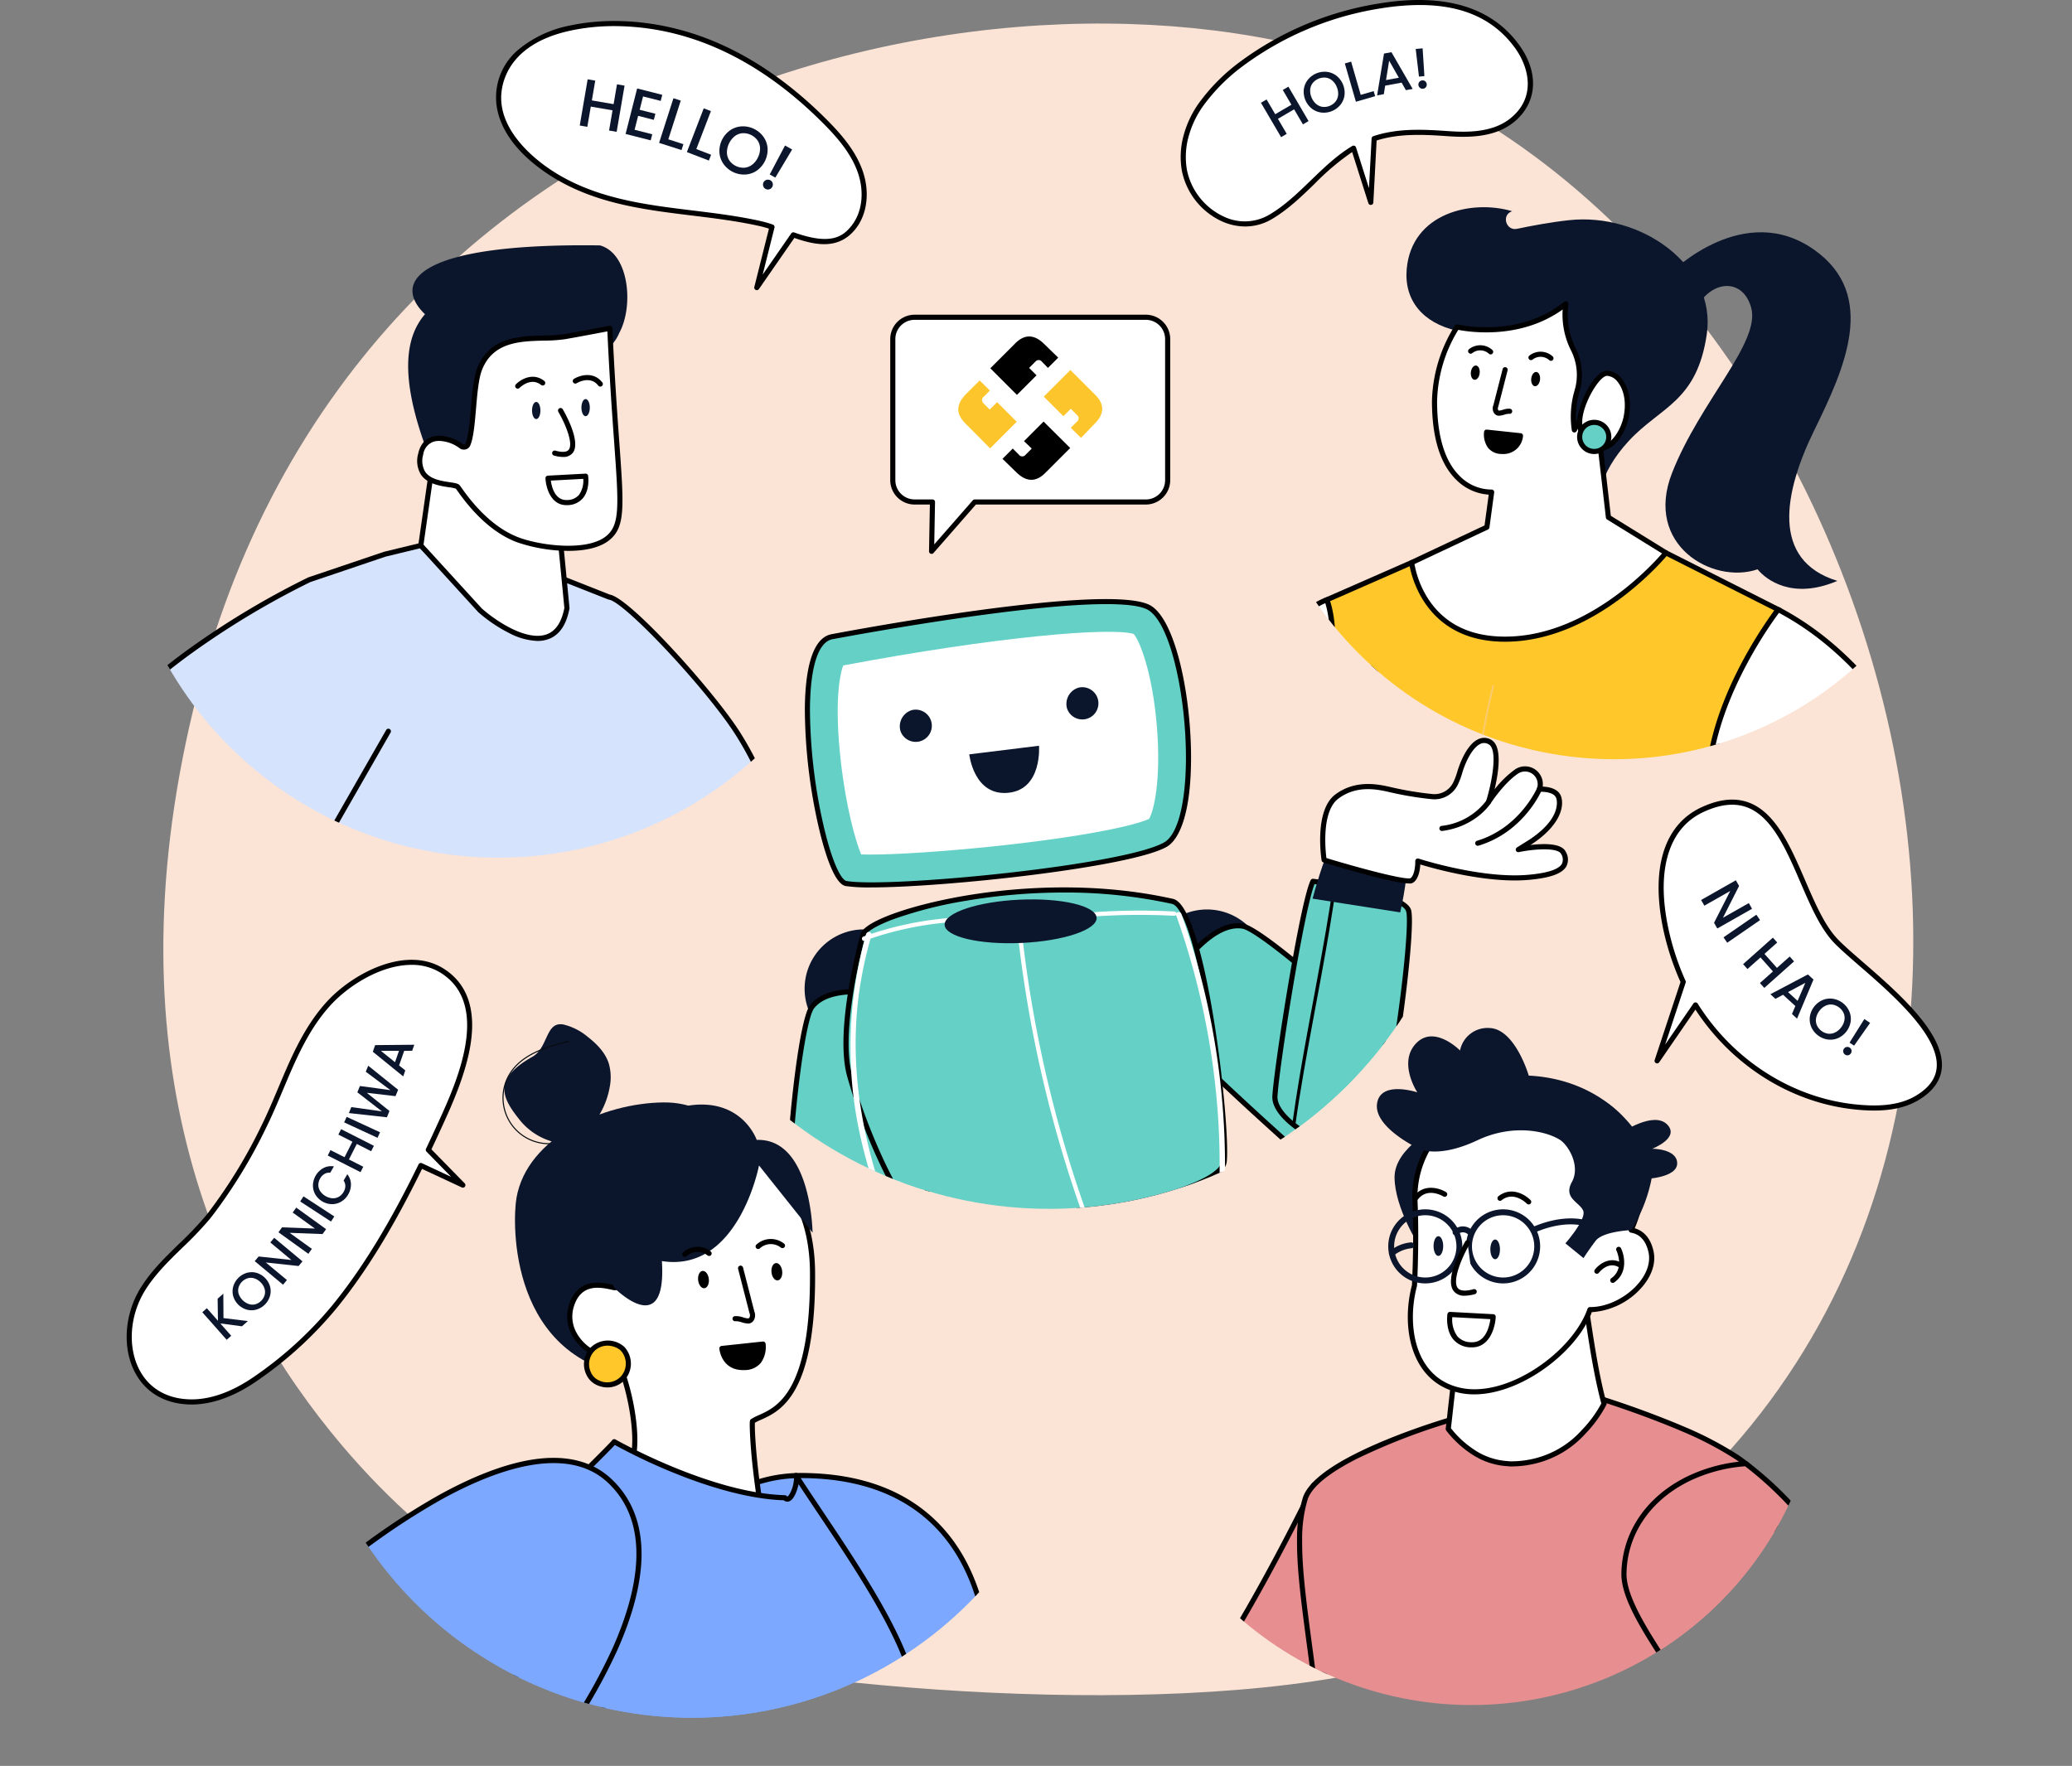 <svg xmlns="http://www.w3.org/2000/svg" xmlns:xlink="http://www.w3.org/1999/xlink" width="552.726" height="471.113" viewBox="0 0 552.726 471.113"><rect x="0" y="0" width="552.726" height="471.113" fill="#808080" stroke="none"/><defs><clipPath id="clip-path"><rect id="Rectangle_13661" data-name="Rectangle 13661" width="552.726" height="471.113" fill="none"></rect></clipPath><clipPath id="clip-path-2"><path id="Path_113531" data-name="Path 113531" d="M367.894,326.79a112.53,112.53,0,1,0,112.53-112.531A112.53,112.53,0,0,0,367.894,326.79" transform="translate(-367.894 -214.259)" fill="none"></path></clipPath><clipPath id="clip-path-3"><rect id="Rectangle_13662" data-name="Rectangle 13662" width="552.726" height="466.111" fill="none"></rect></clipPath><clipPath id="clip-path-4"><path id="Path_113575" data-name="Path 113575" d="M734.862,117.952a96.365,96.365,0,1,0,96.365-96.365,96.365,96.365,0,0,0-96.365,96.365" transform="translate(-734.862 -21.587)" fill="none"></path></clipPath><clipPath id="clip-path-5"><path id="Path_113595" data-name="Path 113595" d="M69.053,158.146A101.536,101.536,0,1,0,170.589,56.61,101.536,101.536,0,0,0,69.053,158.146" transform="translate(-69.053 -56.61)" fill="none"></path></clipPath><clipPath id="clip-path-6"><path id="Path_113618" data-name="Path 113618" d="M176.208,652.836A104.435,104.435,0,1,0,280.643,548.4,104.435,104.435,0,0,0,176.208,652.836" transform="translate(-176.208 -548.402)" fill="none"></path></clipPath><clipPath id="clip-path-7"><path id="Path_113651" data-name="Path 113651" d="M656.837,681.518a93.8,93.8,0,1,0,93.8-93.8,93.8,93.8,0,0,0-93.8,93.8" transform="translate(-656.837 -587.714)" fill="none"></path></clipPath><clipPath id="clip-path-8"><rect id="Rectangle_13666" data-name="Rectangle 13666" width="552.726" height="464.746" fill="none"></rect></clipPath></defs><g id="Group_39161" data-name="Group 39161" transform="translate(0 0.002)"><g id="Group_39146" data-name="Group 39146" transform="translate(0 -0.002)"><g id="Group_39145" data-name="Group 39145" clip-path="url(#clip-path)"><path id="Path_113503" data-name="Path 113503" d="M233.006,449.413c-33.021-6.914-64.121-26.225-89.559-56.283C110.6,354.313,81.152,291,103.778,196.914,146.647,18.65,341.2-10.941,429.781,30.2c140.774,65.376,205.279,329.953,11.8,415.676-48.1,21.312-156.178,14.513-208.577,3.541" transform="translate(-52.238 -7.532)" fill="#fbe4d5"></path></g></g><g id="Group_39148" data-name="Group 39148" transform="translate(167.308 97.438)"><g id="Group_39147" data-name="Group 39147" clip-path="url(#clip-path-2)"><path id="Path_113504" data-name="Path 113504" d="M503.638,561.05a15.832,15.832,0,1,1-15.832-15.832,15.832,15.832,0,0,1,15.832,15.832" transform="translate(-424.642 -394.707)" fill="#0b152c"></path><path id="Path_113505" data-name="Path 113505" d="M704.832,549.358A15.832,15.832,0,1,1,689,533.526a15.832,15.832,0,0,1,15.832,15.832" transform="translate(-534.338 -388.332)" fill="#0b152c"></path><path id="Path_113506" data-name="Path 113506" d="M343.707,693.677a15.832,15.832,0,1,1-15.832-15.832,15.832,15.832,0,0,1,15.832,15.832" transform="translate(-337.443 -467.019)" fill="#4a1434"></path><path id="Path_113507" data-name="Path 113507" d="M501.245,585.822s-25.643-9.177-32.764-.052c-4.171,5.344-10.132,70.565-3.729,77.619s30.078,9.826,31.494-.082c1.553-10.858,7.161-68.97,5-77.484" transform="translate(-419.17 -414.613)" fill="#64d0c6"></path><path id="Path_113508" data-name="Path 113508" d="M483.093,669.61c-7.484,0-16.085-2.637-19.674-6.591-4.188-4.613-2.987-29.479-2.276-39.955,1.113-16.4,3.584-35.481,5.973-38.542,7.34-9.406,32.466-.551,33.532-.17a.681.681,0,0,1,.431.474c2.25,8.86-3.554,67.743-4.984,77.748-.414,2.9-2.566,5.019-6.222,6.14a23.47,23.47,0,0,1-6.779.9m-3.811-88.022c-4.525,0-8.847.9-11.091,3.774-1.886,2.416-4.437,19.371-5.687,37.795-1.433,21.135-.7,36.058,1.926,38.946,4.4,4.842,17.5,7.622,25.043,5.308,3.159-.969,4.932-2.661,5.271-5.028,1.662-11.622,6.948-67.521,5.092-76.867a85.955,85.955,0,0,0-13.254-3.3,47.656,47.656,0,0,0-7.3-.63" transform="translate(-418.342 -413.786)"></path><path id="Path_113509" data-name="Path 113509" d="M522.624,669.337c1.513-22.415,2.591-44.858,3.912-67.285q.519-8.813,1.1-17.622a.571.571,0,0,0-1.139-.065c-1.513,22.415-2.591,44.858-3.912,67.285q-.519,8.813-1.1,17.622a.571.571,0,0,0,1.139.066" transform="translate(-451.635 -415.768)" fill="#fff"></path><path id="Path_113510" data-name="Path 113510" d="M676.337,565.571s12.5-24.2,23.929-22.381c6.7,1.065,55.53,44.7,55.657,54.23s-15.3,27.7-23.092,21.417c-8.54-6.882-52.27-45.563-56.494-53.265" transform="translate(-536.066 -393.548)" fill="#64d0c6"></path><path id="Path_113511" data-name="Path 113511" d="M735.729,619.992a6.443,6.443,0,0,1-4.144-1.442c-7.869-6.343-52.268-45.454-56.664-53.469a.682.682,0,0,1-.008-.641c.519-1.006,12.86-24.615,24.642-22.742,3.835.61,18.654,12.881,30.651,24.118,23.006,21.548,25.554,28.7,25.581,30.777.094,7.088-7.855,18.5-15.465,22.2a10.6,10.6,0,0,1-4.594,1.195M676.3,564.737c5.015,8.1,47,45.383,56.141,52.75,1.862,1.5,4.313,1.529,7.285.083,7.092-3.451,14.785-14.42,14.7-20.96-.052-3.9-9.689-15.318-25.149-29.8-13.478-12.623-26.905-23.285-29.933-23.766-10.111-1.615-21.5,18.828-23.041,21.691" transform="translate(-535.248 -392.73)"></path><path id="Path_113512" data-name="Path 113512" d="M480.316,362.255s74.018-14.107,84.577-7.663,14.8,56.817,4.347,63.076c-10.521,6.3-74.106,12.35-85.288,10.462-7.052-1.191-17.266-63.763-3.635-65.876" transform="translate(-425.531 -289.853)" fill="#64d0c6"></path><path id="Path_113513" data-name="Path 113513" d="M489.7,428.368a44.807,44.807,0,0,1-6.682-.361c-3.376-.57-6.14-10.821-7.487-16.881a144.241,144.241,0,0,1-3.426-30.307c.058-8.628,1.367-19.1,7.274-20.033,3.2-.609,74.4-14.071,85.048-7.573,6.7,4.09,10.772,24.415,10.7,40.9-.076,17.679-4.472,22.214-6.359,23.343-9.131,5.466-58.928,10.91-79.07,10.911m62.784-75.582c-7,0-17.849.8-34.562,3.1-19.58,2.688-38.114,6.208-38.3,6.243l-.023,0c-3.876.6-6.054,7.24-6.131,18.7a142.776,142.776,0,0,0,3.393,30c2.354,10.589,4.9,15.581,6.382,15.831,11.4,1.925,74.506-4.2,84.825-10.375,3.515-2.1,5.645-10.4,5.7-22.179.07-16.183-3.952-36.009-10.047-39.73-1.42-.866-4.594-1.591-11.233-1.591" transform="translate(-424.713 -289.057)"></path><path id="Path_113514" data-name="Path 113514" d="M572.419,705.459s2.314,9.361,4.647,10.549c2.2,1.12,20.015,6.395,38.362,1.064,10.421-3.028,15.855-7.521,18.6-10.838a8.17,8.17,0,0,0,1.474-7.817l-2.006-5.989Z" transform="translate(-479.407 -474.97)" fill="#4a1434"></path><path id="Path_113515" data-name="Path 113515" d="M500.849,533.974s-6.993,24.667-3.685,37.4,14.238,39.49,22.153,41.375,76.708-7.324,77.838-18.254-5.943-67.614-13.791-69.372c-39.374-8.821-81.235,3.786-82.516,8.854" transform="translate(-437.891 -382.085)" fill="#64d0c6"></path><path id="Path_113516" data-name="Path 113516" d="M521.994,612.862a17.884,17.884,0,0,1-3.662-.265c-4.684-1.115-9.8-9.852-13.26-16.986a149.835,149.835,0,0,1-9.4-24.881c-3.308-12.732,3.368-36.623,3.687-37.747.837-3.213,12.657-7.566,27.516-10.13,11.032-1.9,32.952-4.332,55.808.788,8.832,1.979,15.338,60.269,14.32,70.108-.145,1.4-1.139,2.74-3.039,4.088-11.9,8.442-57.461,15.024-71.974,15.024M553.6,521.943a158.13,158.13,0,0,0-26.492,2.256,110.746,110.746,0,0,0-18.955,4.841c-5.567,2.072-7.317,3.672-7.473,4.29l-.005.019c-.07.245-6.9,24.636-3.681,37.04,3.489,13.427,14.36,39.146,21.651,40.883,7.062,1.677,61.93-5.608,74.53-14.546,1.539-1.091,2.371-2.14,2.472-3.115,1.243-12.02-6.421-67.1-13.261-68.636a132.326,132.326,0,0,0-28.786-3.031" transform="translate(-437.064 -381.273)"></path><path id="Path_113517" data-name="Path 113517" d="M503.084,547.227a109.719,109.719,0,0,0-.96,56.651,148.445,148.445,0,0,0,5.017,16.347c.318.865,1.715.491,1.393-.384-6.554-17.832-9.9-36.816-7.512-55.786a106.271,106.271,0,0,1,3.455-16.444.723.723,0,0,0-1.393-.384" transform="translate(-439.308 -395.526)" fill="#fff"></path><path id="Path_113518" data-name="Path 113518" d="M564.093,423.377c-20.316,4.149-55.093,7.05-66.455,6.652-1.555-3.722-4.047-12.648-5.438-24.911-1.749-15.431-.319-23.062.66-25.508,40.539-7.653,71.311-10.284,77.485-8.4,1.693,1.951,5,10.561,6.154,24.426,1.221,14.607-.82,22.935-2.081,24.926-.877.4-3.581,1.437-10.326,2.814" transform="translate(-435.22 -299.514)" fill="#fff"></path><path id="Path_113519" data-name="Path 113519" d="M528.018,421.979a4.3,4.3,0,1,0,3.126-5.562,4.523,4.523,0,0,0-3.126,5.562" transform="translate(-455.128 -324.429)" fill="#0b152c"></path><path id="Path_113520" data-name="Path 113520" d="M625.738,408.816a4.3,4.3,0,1,0,3.127-5.562,4.524,4.524,0,0,0-3.127,5.562" transform="translate(-508.407 -317.252)" fill="#0b152c"></path><path id="Path_113521" data-name="Path 113521" d="M596.8,545.521a333.761,333.761,0,0,0,11.853,58.738q2.415,8.106,5.24,16.08c.243.688,1.347.392,1.1-.3a332.794,332.794,0,0,1-14.735-57.479q-1.381-8.487-2.318-17.036c-.079-.722-1.222-.73-1.141,0" transform="translate(-492.695 -394.575)" fill="#fff"></path><path id="Path_113522" data-name="Path 113522" d="M506.29,544.591a87.642,87.642,0,0,1,22.619-4.91c.727-.059.734-1.2,0-1.141a88.813,88.813,0,0,0-22.923,4.951c-.686.247-.39,1.35.3,1.1" transform="translate(-442.974 -391.064)" fill="#fff"></path><path id="Path_113523" data-name="Path 113523" d="M637.215,535.883a178.715,178.715,0,0,1,23.18-.308c.734.038.732-1.1,0-1.141a178.726,178.726,0,0,0-23.18.308c-.727.057-.734,1.2,0,1.141" transform="translate(-514.437 -388.698)" fill="#fff"></path><path id="Path_113524" data-name="Path 113524" d="M594.643,532.521c.148,3.187-8.809,6.192-20.005,6.711s-20.393-1.643-20.541-4.83,8.809-6.192,20-6.711,20.393,1.643,20.541,4.83" transform="translate(-469.416 -385.109)" fill="#0b152c"></path><path id="Path_113525" data-name="Path 113525" d="M689.816,535.87a198.849,198.849,0,0,1,11.28,55.173q.469,8.011.288,16.04c-.02.926,1.42,1,1.44.073a200.218,200.218,0,0,0-6.733-56.032q-2.111-7.88-4.867-15.566c-.307-.862-1.72-.562-1.408.312" transform="translate(-543.391 -389.159)" fill="#fff"></path><path id="Path_113526" data-name="Path 113526" d="M677.241,701.291l32.114-26.8c.564-.471-.247-1.275-.807-.807l-32.114,26.8c-.564.471.246,1.274.807.807" transform="translate(-536.014 -464.673)" fill="#fff"></path><path id="Path_113527" data-name="Path 113527" d="M568.557,439.773l18.6-2.293s.934,11.552-8.085,12.537c-9.308,1.017-10.517-10.243-10.517-10.243" transform="translate(-477.301 -335.965)" fill="#0b152c"></path><path id="Path_113528" data-name="Path 113528" d="M757.964,517.019s24.019,2.983,25.509,7.794-5.05,58.509-10.767,62.68-25.343-5.741-24.887-13.162c.5-8.133,7.294-51.443,10.145-57.312" transform="translate(-575.035 -379.332)" fill="#64d0c6"></path><path id="Path_113529" data-name="Path 113529" d="M768.1,588.351c-3.6,0-8.175-1.593-12.012-3.694-4.889-2.676-10.021-7.021-9.765-11.186.251-4.092,2.1-17.083,4.2-29.576,1.209-7.184,4.216-24.292,6.013-27.992a.678.678,0,0,1,.7-.378c2.5.311,24.5,3.184,26.077,8.268.87,2.807-.7,18.735-2.658,31.882-1.586,10.663-4.78,28.94-8.359,31.551a7.046,7.046,0,0,1-4.193,1.125m-10.531-71.409c-2.837,7.1-9.366,48.174-9.884,56.613-.179,2.907,3.377,6.8,9.058,9.907,6.09,3.333,12.291,4.453,14.746,2.662,5.348-3.9,11.974-57.225,10.517-61.927-.972-3.139-15.288-6.077-24.437-7.255" transform="translate(-574.217 -378.514)"></path><path id="Path_113530" data-name="Path 113530" d="M757.982,581.34c2.373-17.3,6.022-34.408,8.966-51.615.764-4.468,1.492-8.943,2.108-13.434.074-.54.9-.346.825.191-2.373,17.3-6.021,34.408-8.965,51.615-.765,4.468-1.492,8.943-2.109,13.433-.074.54-.9.347-.826-.19" transform="translate(-580.578 -378.76)"></path></g></g><g id="Group_39150" data-name="Group 39150" transform="translate(0 -0.002)"><g id="Group_39149" data-name="Group 39149" clip-path="url(#clip-path-3)"><path id="Path_113532" data-name="Path 113532" d="M793.3,514.3c.1-.453,2.984-12.922.964-13.977s-17.8-4.306-19.389-3.3-4.955,13.613-4.955,13.613Z" transform="translate(-419.78 -270.888)" fill="#0b152c"></path><path id="Path_113533" data-name="Path 113533" d="M805.2,449.347a6.227,6.227,0,0,0,6.059-3.375,17.874,17.874,0,0,0,1.14-2.977c1.183-4.07,4.31-10.424,8.143-8.18s-.42,15.945-.42,15.945,3.553-5.505,7.51-8.149A4.063,4.063,0,0,1,833.7,447.3l-.024.068s4.428-.337,5.182,2.284-.577,7.208-7.627,11.834l-3.177,1.985s10.564-2.183,12.033.875.284,5.688-9.393,6.531c-12.77,1.112-29.447-4.353-29.447-4.353s.1,3.891-1.547,5.141-23.449-5.415-23.449-5.415-2.032-12.9,3.415-16.945c5.125-3.807,10.789-2.623,14.4-1.789a86.682,86.682,0,0,0,11.123,1.831" transform="translate(-423.034 -236.818)" fill="#fff"></path><path id="Path_113534" data-name="Path 113534" d="M798.076,471.685c-1.377,0-4.43-.475-11.716-2.421-5.6-1.5-11.076-3.167-11.13-3.183a.681.681,0,0,1-.474-.546c-.085-.543-2.031-13.355,3.682-17.6,5.506-4.09,11.658-2.669,14.962-1.906a86.673,86.673,0,0,0,11.022,1.816h0a5.569,5.569,0,0,0,5.4-3,17.306,17.306,0,0,0,1.1-2.864c.359-1.236,2.328-7.473,5.838-8.87a3.614,3.614,0,0,1,3.3.292c2.977,1.744,1.884,8.762.845,13.178a26.735,26.735,0,0,1,5.521-5.361,4.754,4.754,0,0,1,7.31,4.634c1.488.055,4.294.472,4.959,2.785.866,3.011-.756,7.9-7.908,12.592l-.318.2c3.47-.421,8.293-.54,9.415,1.8a4.011,4.011,0,0,1,.161,3.9c-1.117,1.958-4.329,3.105-10.11,3.609-11.089.969-25.221-3.017-28.844-4.112-.077,1.345-.415,3.716-1.8,4.764a1.685,1.685,0,0,1-1.215.3m-22.03-6.782c10.059,3.061,21.067,5.871,22.447,5.377,1.1-.872,1.275-3.582,1.251-4.56a.683.683,0,0,1,.895-.665c.166.055,16.7,5.406,29.175,4.322,5.15-.449,8.192-1.433,9.043-2.925a2.734,2.734,0,0,0-.205-2.631c-.854-1.778-7.11-1.364-11.28-.5a.682.682,0,0,1-.5-1.247l3.177-1.985c8.419-5.525,7.585-10.187,7.332-11.066-.582-2.022-4.437-1.795-4.476-1.793a.682.682,0,0,1-.7-.9l.024-.068a3.381,3.381,0,0,0-5.053-3.9c-3.791,2.533-7.28,7.9-7.315,7.953a.682.682,0,0,1-1.225-.573c1.581-5.1,3.176-13.719.726-15.154a2.281,2.281,0,0,0-2.11-.2c-2.12.845-4.055,4.619-5.033,7.984a18.627,18.627,0,0,1-1.185,3.091,6.944,6.944,0,0,1-6.722,3.751,88.106,88.106,0,0,1-11.225-1.847c-3.308-.764-8.843-2.042-13.842,1.672-4.523,3.36-3.486,13.662-3.205,15.872" transform="translate(-422.207 -235.997)"></path><path id="Path_113535" data-name="Path 113535" d="M883.283,462.825s-4.617,10.913-16.466,14.48" transform="translate(-472.613 -252.344)" fill="#fff"></path><path id="Path_113536" data-name="Path 113536" d="M866,477.17a.683.683,0,0,1-.2-1.336c11.388-3.428,15.99-13.987,16.035-14.093a.682.682,0,0,1,1.256.532c-.193.458-4.88,11.249-16.9,14.868a.688.688,0,0,1-.2.029" transform="translate(-471.795 -251.526)"></path><path id="Path_113537" data-name="Path 113537" d="M858.242,470.436a17.9,17.9,0,0,1-12.436,7.07" transform="translate(-461.157 -256.494)" fill="#fff"></path><path id="Path_113538" data-name="Path 113538" d="M844.987,477.37a.682.682,0,0,1-.089-1.358,17.4,17.4,0,0,0,11.951-6.761.682.682,0,0,1,1.15.734c-.161.253-4.045,6.2-12.921,7.38a.768.768,0,0,1-.09.005" transform="translate(-460.339 -255.676)"></path></g></g><g id="Group_39152" data-name="Group 39152" transform="translate(334.195 9.816)"><g id="Group_39151" data-name="Group 39151" clip-path="url(#clip-path-4)"><path id="Path_113539" data-name="Path 113539" d="M728.681,351.851c-10.49,3.844-18.265,20.31-23.754,44.094s-17.656,82.33-17.656,82.33,27.319,3.831,29.892,25.385l19.027-17.782c3.35-29.612,6.929-77.355,6.929-77.355s7.257-43.593-14.438-56.672" transform="translate(-708.914 -201.656)" fill="#fff"></path><path id="Path_113540" data-name="Path 113540" d="M716.344,503.524a.682.682,0,0,1-.677-.6c-2.48-20.775-29.041-24.752-29.309-24.79a.682.682,0,0,1-.573-.815c.121-.585,12.232-58.825,17.66-82.344,5.974-25.891,14.111-40.891,24.183-44.581a.683.683,0,0,1,.587.056c9.069,5.467,14.492,17.147,15.683,33.776a113.4,113.4,0,0,1-.919,23.56c-.107,1.423-3.65,48.365-6.929,77.351a.68.68,0,0,1-.212.422L716.81,503.341a.681.681,0,0,1-.466.184M687.265,476.9a50.7,50.7,0,0,1,13.478,4.56c9.1,4.649,14.641,11.542,16.088,19.994l17.891-16.718c3.3-29.281,6.863-76.6,6.9-77.08a.54.54,0,0,1,.008-.061c.071-.43,6.871-42.9-13.836-55.8-9.473,3.719-17.216,18.347-23.018,43.491-5.1,22.107-16.116,74.929-17.508,81.618" transform="translate(-708.096 -200.839)"></path><path id="Path_113541" data-name="Path 113541" d="M978.686,146.758s19.24-19.052,37.906-5.832c17.1,12.114,8.062,31.731,0,48.2s-11.663,34.647,6.175,40.135c-12.006,5.146-19.039-.343-21.269-3.087-12.006,4.117-30.359-6.518-22.812-25.728s23.67-34.819,21.1-44.081-13.378-7.033-16.123,4.116-4.974-13.722-4.974-13.722" transform="translate(-866.839 -84.108)" fill="#0b152c"></path><path id="Path_113542" data-name="Path 113542" d="M876.306,200.257s-.457-7.205,8-16.353,18.181-10.406,20.811-28.472-17.305-32.559-36.82-30.416c-4.851.532-9.978,1.493-13.8,2.3-2.888.608-4.21-3.561-1.461-4.636l.163-.062c-10.749-3.2-26.817.457-28.13,15.437-.723,8.252,4.2,14.372,13.421,16.449s25,34.779,25,34.779Z" transform="translate(-784.012 -76.086)" fill="#0b152c"></path><path id="Path_113543" data-name="Path 113543" d="M869.368,417.876c-28.244-28.447,7.518-78.432,7.518-78.432L846.93,324.318l-67.827,2.6-22.612,9.922s5.634,14.021-4.658,35.975,5.832,42.6,5.832,42.6l1.715,40.069-21.1,34.657a146.652,146.652,0,0,0,35.9,13.416,16.771,16.771,0,0,0,19.065-9.488l3.331-7.438,1.381,2.935a28.941,28.941,0,0,0,30.055,16.321c28.37-3.8,47.2-14.04,47.2-14.04L856.16,451.4Z" transform="translate(-736.725 -186.644)" fill="#ffc729"></path><path id="Path_113544" data-name="Path 113544" d="M822.937,506.011a29.478,29.478,0,0,1-26.746-16.975l-.749-1.591-2.723,6.083a17.5,17.5,0,0,1-19.84,9.874,147.957,147.957,0,0,1-36.071-13.478l-.64-.339,21.371-35.1-1.7-39.649a50.733,50.733,0,0,1-6.747-13.088c-2.545-7.334-4.444-18.5.97-30.048,10.027-21.391,4.7-35.294,4.642-35.432l-.244-.613.6-.266,22.73-9.974.129-.005,68-2.606,30.823,15.564-.463.647a122.021,122.021,0,0,0-14.269,28.4c-3.107,9.229-4.407,17.758-3.863,25.348A36.489,36.489,0,0,0,868.7,416.572l.314.316-13.263,33.667,19.2,40.763-.566.307c-.189.1-19.267,10.342-47.435,14.117a30.24,30.24,0,0,1-4.017.269m-27.525-21.836,2.014,4.279a28.155,28.155,0,0,0,29.347,15.935c25.2-3.379,43.039-11.962,46.394-13.667l-18.9-40.12,13.153-33.388a37.835,37.835,0,0,1-10.624-24.37c-.554-7.776.772-16.488,3.942-25.894a124.36,124.36,0,0,1,13.991-28.074l-29.1-14.694-67.521,2.587L756.2,336.385c.975,2.992,4.319,16.24-4.9,35.9-9.989,21.309,5.594,41.691,5.752,41.894l.134.172.01.218,1.724,40.276-.108.177-20.724,34.036a146.511,146.511,0,0,0,35.1,13.018,16.131,16.131,0,0,0,18.29-9.1Z" transform="translate(-735.575 -185.82)"></path><path id="Path_113545" data-name="Path 113545" d="M865.236,525.942l-.453-.045c2.172-21.859,1.193-33.4.06-46.771-.711-8.385-1.446-17.056-1.552-29.36a189.806,189.806,0,0,1,5.535-47.861l.437.124a189.315,189.315,0,0,0-5.518,47.733c.106,12.287.84,20.949,1.55,29.326,1.135,13.39,2.116,24.954-.061,46.855" transform="translate(-804.882 -228.947)" fill="#facb73"></path><path id="Path_113546" data-name="Path 113546" d="M1005.6,357.58c17.539,9.243,29.2,24.337,40.409,41.718s34.761,52.6,37.049,76.612-12.579,44.367-26.529,63.348-47.111,57.631-47.111,57.631-6.506,15.694-9.377,19.21a28.523,28.523,0,0,1-10.715,7.862,9.951,9.951,0,0,1-2.89.734l-10.613,1.086a1.33,1.33,0,0,1-1.171-2.157l6.9-8.573a16.963,16.963,0,0,0,2.693-4.744l2.679-7.232a1.466,1.466,0,0,0-2.12-1.772c-3.432,2.06-8.229,4.606-9.408,3.534-1.887-1.715,1.313-4.593,8.919-9.776a54.658,54.658,0,0,1,10.88-5.845,6.477,6.477,0,0,0,3.636-3.515l43.459-102.129-39.964-59.517-5.656,10.459s-12.905-12.922-9.209-36.93c3.234-21.008,18.137-40,18.137-40" transform="translate(-865.442 -204.78)" fill="#fff"></path><path id="Path_113547" data-name="Path 113547" d="M974.859,625.653a2.012,2.012,0,0,1-1.555-3.275l6.9-8.573a16.246,16.246,0,0,0,2.584-4.553l2.679-7.232a.769.769,0,0,0-.238-.881.752.752,0,0,0-.891-.07c-7.484,4.493-9.392,4.206-10.219,3.454a2.122,2.122,0,0,1-.747-1.755c.133-1.9,2.682-4.28,9.741-9.09a55.29,55.29,0,0,1,11.017-5.918,5.772,5.772,0,0,0,3.254-3.146L1040.7,482.826l-39.129-58.274-5.119,9.466a.683.683,0,0,1-1.083.157c-.131-.132-13.107-13.444-9.4-37.516,3.224-20.942,18.125-40.128,18.275-40.32a.682.682,0,0,1,.854-.183c17.117,9.02,28.635,23.294,40.664,41.952q.911,1.413,1.925,2.978c11.55,17.845,33.05,51.062,35.229,73.939,2.322,24.385-13.074,45.334-26.658,63.817-13.5,18.365-45.346,55.574-47.073,57.589-.612,1.471-6.626,15.837-9.437,19.28a29.181,29.181,0,0,1-10.977,8.058,10.682,10.682,0,0,1-3.086.785l-10.613,1.085a2.044,2.044,0,0,1-.216.011m9.881-26.062a2.159,2.159,0,0,1,2.009,2.9l-2.678,7.231a17.615,17.615,0,0,1-2.8,4.935l-6.9,8.573a.647.647,0,0,0,.57,1.05l10.613-1.085a9.327,9.327,0,0,0,2.693-.684A27.8,27.8,0,0,0,998.7,614.85c2.775-3.4,9.21-18.884,9.275-19.04a.676.676,0,0,1,.112-.183c.332-.386,33.3-38.847,47.08-57.591,13.439-18.286,28.671-39.013,26.4-62.879-2.147-22.545-23.529-55.58-35.016-73.327q-1.012-1.564-1.926-2.98c-11.792-18.29-23.069-32.316-39.643-41.213-2.246,3-14.759,20.42-17.655,39.231-3.126,20.3,5.9,32.674,8.4,35.646l5.193-9.6a.682.682,0,0,1,1.166-.056l39.965,59.518a.681.681,0,0,1,.061.647L998.643,585.149a7.126,7.126,0,0,1-4.017,3.884,53.882,53.882,0,0,0-10.741,5.772c-4.458,3.038-9.03,6.37-9.149,8.058a.743.743,0,0,0,.3.65c.009.01,1.112.88,8.6-3.614a2.135,2.135,0,0,1,1.1-.309" transform="translate(-864.621 -203.961)"></path><path id="Path_113548" data-name="Path 113548" d="M994.479,906.679s-3.745,11.177-12.921,18.3" transform="translate(-869.367 -504.164)" fill="#fff"></path><path id="Path_113549" data-name="Path 113549" d="M980.741,924.846a.682.682,0,0,1-.419-1.221c8.9-6.908,12.655-17.869,12.693-17.979a.682.682,0,0,1,1.293.434c-.156.465-3.917,11.456-13.149,18.623a.68.68,0,0,1-.418.143" transform="translate(-868.55 -503.347)"></path><path id="Path_113550" data-name="Path 113550" d="M1006.3,905.775s-3.745,11.177-12.921,18.3" transform="translate(-875.813 -503.671)" fill="#fff"></path><path id="Path_113551" data-name="Path 113551" d="M992.562,923.942a.682.682,0,0,1-.419-1.221c8.9-6.908,12.655-17.869,12.692-17.979a.682.682,0,0,1,1.294.433c-.156.465-3.917,11.456-13.149,18.624a.68.68,0,0,1-.418.143" transform="translate(-874.995 -502.854)"></path><path id="Path_113552" data-name="Path 113552" d="M1018.121,904.871s-3.745,11.177-12.921,18.3" transform="translate(-882.258 -503.178)" fill="#fff"></path><path id="Path_113553" data-name="Path 113553" d="M1004.383,923.037a.682.682,0,0,1-.419-1.221c8.9-6.908,12.655-17.87,12.692-17.979a.682.682,0,0,1,1.294.433c-.156.465-3.916,11.456-13.149,18.624a.68.68,0,0,1-.418.143" transform="translate(-881.44 -502.361)"></path><path id="Path_113554" data-name="Path 113554" d="M1018.108,487.691c-2.443-3.4-5.525-7.676-8.617-11.961a3.425,3.425,0,0,0-6.136,2.654c2.3,12.936,9.1,19.766,9.1,19.766Z" transform="translate(-881.219 -268.417)" fill="#fff"></path><path id="Path_113555" data-name="Path 113555" d="M1011.634,498.023a.683.683,0,0,1-.484-.2c-.283-.285-6.971-7.13-9.285-20.127a4.083,4.083,0,0,1,2.458-4.553,4.02,4.02,0,0,1,4.9,1.38c3.092,4.285,6.174,8.562,8.618,11.962a.683.683,0,0,1,.046.723l-5.656,10.459a.681.681,0,0,1-.5.35.635.635,0,0,1-.1.007m-5.674-23.849a2.861,2.861,0,0,0-1.105.224,2.711,2.711,0,0,0-1.647,3.057,40.626,40.626,0,0,0,8.289,18.705l4.99-9.227c-2.4-3.341-5.38-7.472-8.367-11.613a2.6,2.6,0,0,0-2.159-1.146" transform="translate(-880.4 -267.608)"></path><path id="Path_113556" data-name="Path 113556" d="M869.158,178.274a21.14,21.14,0,0,0,1.884,11.87,15.15,15.15,0,0,1,1.123,11.388,23.853,23.853,0,0,0-.719,10.36c3.659-6.518,5.428-8.351,5.428-8.351l3.663,31.673,15.339,9.477s-19.284,23.969-44.366,23c-21.326-.824-23.461-20.4-23.461-20.4l20.067-9.453,1.269-9.355s-15.248,1.151-15.24-24.284a38.628,38.628,0,0,1,6.012-19.767s16.31,4.02,29-6.157" transform="translate(-785.67 -107.017)" fill="#fff"></path><path id="Path_113557" data-name="Path 113557" d="M852.153,267.584c-.494,0-.99-.01-1.488-.029-21.663-.837-24.09-20.807-24.112-21.009a.683.683,0,0,1,.388-.691l19.732-9.295,1.114-8.217a13.417,13.417,0,0,1-8.354-3.664c-4.507-4.181-6.791-11.347-6.787-21.3a39.518,39.518,0,0,1,6.12-20.135.682.682,0,0,1,.737-.295c.16.04,16.14,3.813,28.412-6.026a.682.682,0,0,1,1.1.644,20.612,20.612,0,0,0,1.818,11.445,15.84,15.84,0,0,1,1.169,11.9,22.639,22.639,0,0,0-.907,7.977,39.655,39.655,0,0,1,4.472-6.641.682.682,0,0,1,1.169.4l3.625,31.344,15.058,9.3a.683.683,0,0,1,.173,1.009c-.191.237-19.021,23.282-43.436,23.283m-24.173-20.71a25.588,25.588,0,0,0,3.588,9.168c4.121,6.4,10.563,9.819,19.15,10.15,22.247.867,40.13-18.492,43.307-22.155l-14.665-9.061a.682.682,0,0,1-.319-.5l-3.473-30.036a71.135,71.135,0,0,0-4.345,6.971.682.682,0,0,1-1.27-.239,24.546,24.546,0,0,1,.743-10.654,14.481,14.481,0,0,0-1.077-10.878,21.338,21.338,0,0,1-2.111-10.694c-11.357,8.162-25.107,5.978-27.846,5.435a38.079,38.079,0,0,0-5.652,19c0,9.537,2.125,16.359,6.325,20.276a11.887,11.887,0,0,0,8.183,3.328.683.683,0,0,1,.725.772l-1.268,9.354a.68.68,0,0,1-.385.525Z" transform="translate(-784.852 -106.199)"></path><path id="Path_113558" data-name="Path 113558" d="M938.961,230.841c-.8,3.686-3.525,8.022-6.67,8.022s-5.695-3.091-5.695-6.9,4.173-12.987,7.319-12.987,6.56,4.893,5.046,11.867" transform="translate(-839.401 -129.208)" fill="#fff"></path><path id="Path_113559" data-name="Path 113559" d="M931.473,238.727c-3.516,0-6.377-3.4-6.377-7.584,0-3.966,4.271-13.669,8-13.669a5.118,5.118,0,0,1,3.89,2.146c2.029,2.517,2.711,6.46,1.823,10.548-.772,3.555-3.558,8.56-7.337,8.56m1.624-19.889c-2.113,0-6.636,7.725-6.636,12.3,0,3.43,2.249,6.22,5.012,6.22,2.619,0,5.219-3.87,6-7.485.8-3.688.221-7.2-1.552-9.4a3.855,3.855,0,0,0-2.827-1.638" transform="translate(-838.583 -128.39)"></path><path id="Path_113560" data-name="Path 113560" d="M887.333,448.939a3.583,3.583,0,1,1,3.584-3.584,3.588,3.588,0,0,1-3.584,3.584m0-6.712a3.129,3.129,0,1,0,3.129,3.128,3.132,3.132,0,0,0-3.129-3.128" transform="translate(-816.04 -250.684)" fill="#facb73"></path><path id="Path_113561" data-name="Path 113561" d="M882.064,553.78a3.583,3.583,0,1,1,3.583-3.583,3.587,3.587,0,0,1-3.583,3.583m0-6.712a3.129,3.129,0,1,0,3.128,3.129,3.132,3.132,0,0,0-3.128-3.129" transform="translate(-813.167 -307.846)" fill="#facb73"></path><path id="Path_113562" data-name="Path 113562" d="M884.174,628.268a3.583,3.583,0,1,1,3.583-3.584,3.588,3.588,0,0,1-3.583,3.584m0-6.712a3.129,3.129,0,1,0,3.128,3.128,3.132,3.132,0,0,0-3.128-3.128" transform="translate(-814.317 -348.459)" fill="#facb73"></path><path id="Path_113563" data-name="Path 113563" d="M865.109,216.448c-.112,1.05-.729,1.845-1.378,1.776s-1.085-.977-.972-2.027.729-1.845,1.378-1.776,1.085.977.972,2.027" transform="translate(-804.585 -126.723)"></path><path id="Path_113564" data-name="Path 113564" d="M900.514,220.231c-.112,1.05-.729,1.845-1.378,1.775s-1.085-.977-.972-2.026.729-1.845,1.378-1.776,1.085.977.972,2.027" transform="translate(-823.888 -128.786)"></path><path id="Path_113565" data-name="Path 113565" d="M862.658,204.92a4.12,4.12,0,0,1,5.332.191" transform="translate(-804.54 -121.062)" fill="#fff"></path><path id="Path_113566" data-name="Path 113566" d="M867.173,204.98a.679.679,0,0,1-.425-.149,3.443,3.443,0,0,0-4.463-.206.682.682,0,0,1-.891-1.033,4.8,4.8,0,0,1,6.2.172.682.682,0,0,1-.426,1.216" transform="translate(-803.723 -120.248)"></path><path id="Path_113567" data-name="Path 113567" d="M898.048,208.7a4.12,4.12,0,0,1,5.332.191" transform="translate(-823.836 -123.124)" fill="#fff"></path><path id="Path_113568" data-name="Path 113568" d="M902.564,208.762a.679.679,0,0,1-.425-.149,3.443,3.443,0,0,0-4.463-.206.682.682,0,0,1-.892-1.033,4.8,4.8,0,0,1,6.2.172.682.682,0,0,1-.425,1.216" transform="translate(-823.019 -122.31)"></path><path id="Path_113569" data-name="Path 113569" d="M879.723,216.861l-2.488,9.683a1.391,1.391,0,0,0,.58,1.885c.676.216,2.265-.624,3.113-.47" transform="translate(-812.411 -128.056)" fill="#fff"></path><path id="Path_113570" data-name="Path 113570" d="M877.263,228.329a1.552,1.552,0,0,1-.473-.067,1.667,1.667,0,0,1-1-.932,2.342,2.342,0,0,1-.019-1.821l2.476-9.634a.682.682,0,0,1,1.321.339l-2.488,9.683a.707.707,0,0,1-.036.1.986.986,0,0,0-.011.766.348.348,0,0,0,.173.2,4.254,4.254,0,0,0,1.116-.224,4.583,4.583,0,0,1,1.912-.268.682.682,0,0,1-.244,1.342,4.19,4.19,0,0,0-1.3.24,5.634,5.634,0,0,1-1.424.277" transform="translate(-811.593 -127.238)"></path><path id="Path_113571" data-name="Path 113571" d="M871.971,253.507l9.033.965a4.539,4.539,0,0,1-5.015,4.183c-4.714-.214-4.018-5.148-4.018-5.148" transform="translate(-809.598 -148.036)"></path><path id="Path_113572" data-name="Path 113572" d="M875.507,258.528c-.12,0-.242,0-.367-.009a4.68,4.68,0,0,1-3.565-1.594,6.111,6.111,0,0,1-1.1-4.331.683.683,0,0,1,.748-.583l9.033.965a.683.683,0,0,1,.609.725,5.227,5.227,0,0,1-5.359,4.826m-3.706-5.083a4.266,4.266,0,0,0,.829,2.615,3.386,3.386,0,0,0,2.572,1.1,3.774,3.774,0,0,0,4.183-2.9Z" transform="translate(-808.78 -147.219)"></path><path id="Path_113573" data-name="Path 113573" d="M934.363,251.649a3.883,3.883,0,1,1-3.883-3.883,3.883,3.883,0,0,1,3.883,3.883" transform="translate(-839.401 -144.906)" fill="#64d0c6"></path><path id="Path_113574" data-name="Path 113574" d="M929.661,255.4a4.565,4.565,0,1,1,4.565-4.565,4.57,4.57,0,0,1-4.565,4.565m0-7.766a3.2,3.2,0,1,0,3.2,3.2,3.2,3.2,0,0,0-3.2-3.2" transform="translate(-838.583 -144.089)"></path></g></g><g id="Group_39154" data-name="Group 39154" transform="translate(31.403 25.744)"><g id="Group_39153" data-name="Group 39153" clip-path="url(#clip-path-5)"><path id="Path_113576" data-name="Path 113576" d="M757.69,532.329,749.831,545.8s3.228-10.525,2.385-11.648Z" transform="translate(-440.232 -315.985)" fill="#d49c59"></path><path id="Path_113577" data-name="Path 113577" d="M32.434,397.38c1.481-37.241,67.717-68.254,67.717-68.254l20.112-6.8,9.634-2.34,20.14,19.476c6.478,5.792,15.628,5.282,18.426-2.945l-.526-7.578,12.2,4.821c4.8.6,26.979,24.957,34.2,36.233A83.279,83.279,0,0,1,227.354,410.9l5.518,213.9-158.9,9.988s-43.82-180.09-41.541-237.4" transform="translate(-49.04 -200.208)" fill="#d6e3fd"></path><path id="Path_113578" data-name="Path 113578" d="M73.158,634.648a.682.682,0,0,1-.662-.521c-.438-1.8-43.815-180.839-41.559-237.593.776-19.507,19.293-37.2,34.69-48.613a221.661,221.661,0,0,1,33.42-20.232.653.653,0,0,1,.071-.028l20.112-6.8a.574.574,0,0,1,.057-.017l9.634-2.34a.681.681,0,0,1,.635.172L149.7,338.15c3.361,3,7.664,4.3,11.207,3.373a8.7,8.7,0,0,0,6.054-5.919l-.517-7.439a.682.682,0,0,1,.931-.682l12.13,4.792c5.436.935,27.6,25.6,34.6,36.527A84.048,84.048,0,0,1,227.22,410.05l5.518,213.911a.683.683,0,0,1-.639.7L73.2,634.647h-.044M31.619,396.562l.682.027c-1.174,29.538,10.174,92.451,19.9,140.027,9.913,48.484,20.2,91.3,21.485,96.634l157.671-9.911-5.5-213.239a82.67,82.67,0,0,0-12.908-40.562c-7.84-12.242-29.578-35.407-33.71-35.924a.7.7,0,0,1-.166-.042l-11.2-4.424.452,6.5a.675.675,0,0,1-.035.267,10.165,10.165,0,0,1-7.044,6.927c-4.042,1.061-8.709-.319-12.482-3.693l-19.89-19.233-9.24,2.244-20.046,6.782a220.528,220.528,0,0,0-33.17,20.089c-15.149,11.23-33.367,28.6-34.121,47.559Z" transform="translate(-48.225 -199.39)"></path><path id="Path_113579" data-name="Path 113579" d="M250.9,252.643,246.848,281l15.777,17.285c5.194,4.645,20.388,14.563,23.2-.579l-2.491-25.769L257.431,248.49s-3.985,2.834-4.484,3.865-2.047.288-2.047.288" transform="translate(-165.992 -161.228)" fill="#fff"></path><path id="Path_113580" data-name="Path 113580" d="M277.164,305.659a17.492,17.492,0,0,1-7.5-2.069,39.113,39.113,0,0,1-8.313-5.613.626.626,0,0,1-.049-.049l-15.776-17.284a.682.682,0,0,1-.171-.557l4.052-28.36a.682.682,0,0,1,.968-.52c.015.007.957.411,1.14.031.534-1.1,3.734-3.435,4.7-4.124a.683.683,0,0,1,.854.05l25.906,23.449a.686.686,0,0,1,.221.44l2.491,25.769a.684.684,0,0,1-.009.191c-.823,4.428-2.755,7.19-5.741,8.208a8.538,8.538,0,0,1-2.775.436m-14.877-8.676c3.612,3.221,11.82,8.788,17.211,6.948,2.466-.841,4.088-3.22,4.823-7.073l-2.456-25.409-25.3-22.9a20.437,20.437,0,0,0-3.821,3.287,1.806,1.806,0,0,1-2.1.886l-3.892,27.242Zm-12.205-45.158h0Z" transform="translate(-165.174 -160.41)"></path><path id="Path_113581" data-name="Path 113581" d="M243.909,162.286c-4.732,5.48-7.006,15.056-.281,34.185l.071.2,9.15,4.263.268-.452.268-.452,5.122,1.57,3.286-27.4c1.178-.708,8.748-5.046,12.716-2.383,4.035,2.708,8.646,5.306,12.256,4.065a10.268,10.268,0,0,0,4.115-3.2,10.929,10.929,0,0,0,4.857-5.41c3.917-7.173,2.624-21.214-5.147-23.348C241,143.243,235.247,154,243.909,162.286m2.781,34.364a10.132,10.132,0,0,1,4,2.128l-1.986-.925Z" transform="translate(-161.942 -104.201)" fill="#0b152c"></path><path id="Path_113582" data-name="Path 113582" d="M259.074,223.632a1.194,1.194,0,0,1-1.83.37c-1.98-1.68-9.333-4.5-10.747,2.2-1.92,9.088,9.044,7.525,9.919,8.748,1.772,2.481,7.455,10.817,15.927,14.052,5.163,1.972,18.493,4.2,24.132-.487s2.408-13.367.477-55.919c0,0-7.786,1.5-12.093,2.239-6.59,1.133-18.561-1.726-22.631,8.61-1.87,4.749-1.431,16.251-3.154,20.19" transform="translate(-165.678 -130.752)" fill="#fff"></path><path id="Path_113583" data-name="Path 113583" d="M285.069,251.152a42.651,42.651,0,0,1-13.785-2.335c-8.348-3.188-13.925-11.036-16.024-13.991l-.187-.264a8.879,8.879,0,0,0-1.824-.375c-2.291-.342-5.753-.86-7.467-3.328a7.024,7.024,0,0,1-.767-5.621c.612-2.9,2.264-4.027,3.542-4.465,3.068-1.047,6.928.714,8.313,1.89a.532.532,0,0,0,.463.1.431.431,0,0,0,.3-.223c.8-1.84,1.134-5.69,1.453-9.413.347-4.058.707-8.254,1.692-10.754,3.277-8.323,11.368-8.522,17.87-8.681a38.824,38.824,0,0,0,5.279-.352c4.252-.731,12-2.221,12.081-2.237a.683.683,0,0,1,.81.639c.586,12.91,1.277,22.5,1.833,30.21,1.261,17.5,1.642,22.78-2.555,26.265-2.6,2.163-6.747,2.934-11.026,2.934m-34.476-29.331a4.924,4.924,0,0,0-1.6.244,4.208,4.208,0,0,0-2.648,3.455,5.742,5.742,0,0,0,.553,4.561c1.378,1.985,4.367,2.431,6.549,2.757,1.443.216,2.314.346,2.7.893l.217.305c2.033,2.862,7.436,10.466,15.4,13.506,5.655,2.16,18.329,3.882,23.453-.373,3.657-3.038,3.288-8.157,2.066-25.118-.545-7.558-1.221-16.927-1.8-29.459-2.08.4-7.864,1.5-11.332,2.093a39.737,39.737,0,0,1-5.477.371c-6.417.158-13.689.336-16.635,7.817-.911,2.315-1.262,6.41-1.6,10.371-.344,4.01-.668,7.8-1.562,9.843a1.768,1.768,0,0,1-1.244,1.005,1.9,1.9,0,0,1-1.653-.388,9.564,9.564,0,0,0-5.395-1.883m7.666.993h0Z" transform="translate(-164.862 -129.933)"></path><path id="Path_113584" data-name="Path 113584" d="M314.319,238.069c0,1.265-.5,2.29-1.119,2.29s-1.118-1.026-1.118-2.29.5-2.288,1.118-2.288,1.119,1.025,1.119,2.288" transform="translate(-201.559 -154.299)" fill="#0b152c"></path><path id="Path_113585" data-name="Path 113585" d="M343.287,236.383c0,1.264-.5,2.289-1.119,2.289s-1.118-1.025-1.118-2.289.5-2.289,1.118-2.289,1.119,1.025,1.119,2.289" transform="translate(-217.353 -153.379)" fill="#0b152c"></path><path id="Path_113586" data-name="Path 113586" d="M303.7,224.324s3.367-3.444,6.658-.842" transform="translate(-196.986 -147.063)" fill="#fff"></path><path id="Path_113587" data-name="Path 113587" d="M302.877,224.193a.682.682,0,0,1-.488-1.158c1.313-1.343,4.585-3.259,7.569-.9a.682.682,0,1,1-.846,1.07c-2.762-2.184-5.627.662-5.748.784a.681.681,0,0,1-.487.2" transform="translate(-196.169 -146.251)"></path><path id="Path_113588" data-name="Path 113588" d="M337.471,222.438s4.1-2.523,6.663.8" transform="translate(-215.402 -146.524)" fill="#fff"></path><path id="Path_113589" data-name="Path 113589" d="M343.318,223.1a.681.681,0,0,1-.541-.266c-2.149-2.79-5.62-.725-5.767-.635a.682.682,0,0,1-.713-1.163c1.6-.984,5.239-2.048,7.561.965a.682.682,0,0,1-.54,1.1" transform="translate(-214.585 -145.707)"></path><path id="Path_113590" data-name="Path 113590" d="M326.93,240.814s8.264,14.077-1.556,11.368" transform="translate(-208.806 -157.043)" fill="#fff"></path><path id="Path_113591" data-name="Path 113591" d="M326.739,252.388a9.021,9.021,0,0,1-2.364-.367.682.682,0,0,1,.363-1.315c1.269.35,2.919.59,3.569-.258,1.3-1.692-1.018-7.1-2.783-10.107a.682.682,0,0,1,1.176-.69c.515.877,4.967,8.659,2.689,11.628a3.135,3.135,0,0,1-2.651,1.11" transform="translate(-207.988 -156.225)"></path><path id="Path_113592" data-name="Path 113592" d="M321.463,279.885l10.026-.536s1.026,6.89-5.013,7.04c-4.707.117-5.013-6.5-5.013-6.5" transform="translate(-206.674 -178.053)" fill="#fff"></path><path id="Path_113593" data-name="Path 113593" d="M325.535,286.256c-4.142,0-5.457-4.664-5.572-7.157a.682.682,0,0,1,.645-.713l10.026-.536a.681.681,0,0,1,.711.581c.022.149.523,3.682-1.4,5.971a5.482,5.482,0,0,1-4.27,1.852l-.14,0m-4.143-6.546c.208,1.564,1.053,5.268,4.248,5.18a4.181,4.181,0,0,0,3.256-1.362,6.5,6.5,0,0,0,1.149-4.28Z" transform="translate(-205.856 -177.236)"></path><line id="Line_1201" data-name="Line 1201" x1="31.025" y2="54.179" transform="translate(41.176 169.342)" fill="#d6e3fd"></line><path id="Path_113594" data-name="Path 113594" d="M158.776,483.02a.682.682,0,0,1-.591-1.021l31.025-54.179a.682.682,0,1,1,1.184.678l-31.025,54.179a.681.681,0,0,1-.593.343" transform="translate(-117.601 -258.816)"></path></g></g><g id="Group_39156" data-name="Group 39156" transform="translate(80.134 249.397)"><g id="Group_39155" data-name="Group 39155" clip-path="url(#clip-path-6)"><path id="Path_113596" data-name="Path 113596" d="M456.654,916.521s2.366-50.945-50.091-50.936c-38.91.007-57.4,58.97-51.477,66.582s35.79,30.281,75.536-8.618" transform="translate(-273.146 -721.339)" fill="#7ca8ff"></path><path id="Path_113597" data-name="Path 113597" d="M385.022,945.537q-1.5,0-2.995-.1c-14.75-1-24.958-9.377-28.295-13.667-3.1-3.987-.1-18.861,6.564-32.479,5.174-10.583,19.962-35.2,45.451-35.2h.015c15.913,0,28.426,4.657,37.2,13.842,14.44,15.124,13.573,37.583,13.562,37.808a.682.682,0,0,1-1.363-.063c.01-.219.844-22.117-13.194-36.811-8.5-8.9-20.683-13.412-36.2-13.412h-.014c-24.72,0-39.164,24.085-44.226,34.438a83.2,83.2,0,0,0-6.89,19.776c-1.082,5.521-1.016,9.733.177,11.267,3.207,4.124,13.042,12.178,27.31,13.143,15.454,1.045,31.34-6.3,47.21-21.831a.682.682,0,0,1,.954.975c-15.143,14.821-30.356,22.318-45.262,22.318" transform="translate(-272.332 -720.522)"></path><path id="Path_113598" data-name="Path 113598" d="M342.795,727.883l36.681-34.539c1.588-4.816-3.987-23.647-7.827-26.979-10.518-9.128-16.054-19.79-29.98-19.647-16.038.166-36.355,9.305-39.186,25.45-1.145,6.527-2.172,43.863,32.489,47.862" transform="translate(-244.838 -602.006)" fill="#0b152c"></path><path id="Path_113599" data-name="Path 113599" d="M343.332,708.149a1.179,1.179,0,0,1-1.4.97c-2.748-.555-8.979-2.391-11.292,4.626-2.339,7.094,3.784,12.551,7.909,13.6,1.191.3,3.92,1.1,4.56,2.145,1.97,3.222,5.91,18.049,3.76,25.572-5.6,19.588-20.148,27.983-20.148,27.983s62.409,22.6,57.6,1.542c-5.384-23.587-5.681-39.661-5.442-39.821,4.017-2.694,16.319-2.474,16-39.876-.231-27.346-20.319-34.235-25.287-34.329-4.191-.081-20.815,4.751-26.272,37.59" transform="translate(-258.275 -615.005)" fill="#fff"></path><path id="Path_113600" data-name="Path 113600" d="M371.823,793.406c-16.795,0-44.655-10-46.146-10.538a.682.682,0,0,1-.109-1.232,49.018,49.018,0,0,0,19.833-27.58c2.02-7.067-1.663-21.719-3.686-25.028-.344-.562-1.972-1.285-4.148-1.84a13.025,13.025,0,0,1-7.625-6.143,10.248,10.248,0,0,1-.763-8.331c2.36-7.159,8.551-5.834,11.527-5.2.2.042.378.081.548.115a.49.49,0,0,0,.376-.076.505.505,0,0,0,.212-.336c5.256-31.628,21.228-38.265,26.958-38.16,2.884.055,9.223,2,14.865,7.123,4.99,4.533,10.965,13.05,11.091,27.883.276,32.871-9.278,37.175-14.411,39.488a17.861,17.861,0,0,0-1.646.8c-.142,2.4.641,18.071,5.478,39.259.7,3.058.1,5.453-1.788,7.119-2.167,1.915-5.95,2.671-10.565,2.671m-44.384-11.366c7.529,2.607,45.5,15.224,54.046,7.672,1.5-1.328,1.949-3.223,1.363-5.793A242.216,242.216,0,0,1,378,755.143c-.394-3.834-.556-6.572-.623-8.195-.135-3.27-.023-3.345.311-3.568a14.489,14.489,0,0,1,2.093-1.071c4.85-2.185,13.876-6.251,13.607-38.232-.231-27.418-20.614-33.577-24.618-33.653-2.138-.061-7.09,1.23-12.168,6.253-6.595,6.521-11.109,16.872-13.418,30.766a1.861,1.861,0,0,1-2.2,1.527l-.564-.119c-2.981-.639-7.969-1.706-9.946,4.289a8.921,8.921,0,0,0,.663,7.248,11.757,11.757,0,0,0,6.766,5.477c1.88.48,4.268,1.294,4.975,2.451,2.17,3.549,5.985,18.588,3.834,26.114a51.282,51.282,0,0,1-19.274,27.61m15.076-74.71h0Z" transform="translate(-257.457 -614.187)"></path><path id="Path_113601" data-name="Path 113601" d="M372.729,860.7c1.8,2.051,3.782-5.208,2.973-5.946,11.209,17.414,30.985,43.76,32.024,60.28,1.274,20.257-.257,80.624-.257,80.624-.393,2.545-83.672,27.523-103.115,26.411-7.937-35.714-5.548-146.538,4.664-157.949,2.193-2.449,17.052-16.875,18.2-18.373,0,0,25.2,14.386,45.506,14.952" transform="translate(-243.499 -710.525)" fill="#7ca8ff"></path><path id="Path_113602" data-name="Path 113602" d="M304.946,1021.975c-.5,0-.969-.012-1.411-.037a.683.683,0,0,1-.627-.533c-7.7-34.655-5.876-146.6,4.822-158.551,1.039-1.161,4.77-4.861,8.719-8.778,4.157-4.123,8.868-8.8,9.453-9.556a.683.683,0,0,1,.879-.177c.251.143,25.289,14.308,45.187,14.863a.682.682,0,0,1,.494.232.41.41,0,0,0,.157.131s.23-.054.6-.674a9.165,9.165,0,0,0,1.181-4.5l-.055-.086a.682.682,0,0,1,1.033-.873.993.993,0,0,1,.219.3c1.936,3,4.118,6.261,6.425,9.707,11.019,16.453,24.731,36.928,25.6,50.736,1.261,20.055-.241,80.08-.257,80.684a.61.61,0,0,1-.008.087c-.089.578-.212,1.371-14,5.9-8.554,2.81-19.818,6.174-30.9,9.23-13.242,3.651-44.582,11.895-57.51,11.9m-.817-1.377c19.784.636,97.738-22.634,101.884-25.992.1-4.033,1.471-60.963.253-80.343-.846-13.439-14.445-33.746-25.372-50.062-1.863-2.781-3.644-5.441-5.282-7.946-.046.223-.1.441-.152.649-.281,1.086-1.091,3.65-2.527,3.991a1.411,1.411,0,0,1-1.27-.335c-10.526-.356-22.294-4.393-30.342-7.732a155.589,155.589,0,0,1-14.726-7.028c-1.306,1.43-5.147,5.239-9.185,9.243-3.761,3.731-7.651,7.589-8.663,8.719-4.47,4.994-7.989,32.244-8.964,69.423-.957,36.5.747,70.681,4.347,87.412m68.49-161.029h0Zm1.77-5.219Z" transform="translate(-242.719 -709.708)"></path><path id="Path_113603" data-name="Path 113603" d="M369.5,689.726c20.432,3.21,25.908-25.508,25.908-25.508l14.286,17.934s-.281-25.229-14.9-24.75c0,0-3.315-9.711-15.232-9.428a21.635,21.635,0,0,0-17.455,9.66s-13.79,17.61-5.7,38.358q.157.4.328.81s14.132,14.418,12.767-7.076" transform="translate(-273.068 -602.688)" fill="#0b152c"></path><path id="Path_113604" data-name="Path 113604" d="M314.689,631.855a21.658,21.658,0,0,0,9.3-14.331,13.32,13.32,0,0,0-.246-6.156c-.924-2.941-3.2-5.261-5.632-7.151a15.686,15.686,0,0,0-6.456-3.289c-4.845-.94-4.021,6.191-8.323,8.609-11.215,6.306-7.556,11.551-3.256,16.988a17.2,17.2,0,0,0,18.72,5.4" transform="translate(-241.461 -576.994)" fill="#0b152c"></path><path id="Path_113605" data-name="Path 113605" d="M307.188,638.141a12.367,12.367,0,0,1-10.465-18.977c3.289-5.2,9.861-7.182,15.762-8.631a.144.144,0,0,1,.069.279c-5.847,1.436-12.356,3.4-15.588,8.506A12.08,12.08,0,0,0,307.3,637.854h0a.143.143,0,0,1,0,.287h-.117" transform="translate(-240.9 -582.276)" fill="#060b0f"></path><path id="Path_113606" data-name="Path 113606" d="M254.032,934.705s39.1-49.814,15.137-72.488c-22-20.813-73.861,24.209-73.861,24.209Z" transform="translate(-186.622 -716.507)" fill="#7ca8ff"></path><path id="Path_113607" data-name="Path 113607" d="M253.214,934.572a.679.679,0,0,1-.433-.155l-58.724-48.278a.683.683,0,0,1-.014-1.042,189.927,189.927,0,0,1,28.8-19.991c9.193-5.063,17.462-8.216,24.578-9.374,9.019-1.466,16.219.275,21.4,5.176,5.616,5.314,8.293,12.518,7.959,21.413-.265,7.04-2.413,15.15-6.385,24.106a149.7,149.7,0,0,1-16.642,27.886.68.68,0,0,1-.462.257c-.025,0-.049,0-.074,0M195.554,885.6l57.547,47.31a148.648,148.648,0,0,0,16.054-27.063c3.9-8.793,6-16.73,6.259-23.592.316-8.482-2.218-15.331-7.533-20.36-11.062-10.467-30.231-3.388-44.365,4.391A188.858,188.858,0,0,0,195.554,885.6" transform="translate(-185.804 -715.692)"></path><path id="Path_113608" data-name="Path 113608" d="M344.615,795.992c-2.339-5.259,3.161-10.311,8.418-7.074a3.562,3.562,0,0,1,1.157,1.157c3.239,5.26-1.816,10.76-7.076,8.417a4.9,4.9,0,0,1-2.5-2.5" transform="translate(-267.726 -678.982)" fill="#ffc729"></path><path id="Path_113609" data-name="Path 113609" d="M348.83,798.924a6.9,6.9,0,0,1-2.81-.613,5.6,5.6,0,0,1-2.845-2.846,6.349,6.349,0,0,1,1.527-7.507,6.542,6.542,0,0,1,7.873-.425,4.241,4.241,0,0,1,1.38,1.38,6.54,6.54,0,0,1-.426,7.875,6.184,6.184,0,0,1-4.7,2.136m0-11.149a4.926,4.926,0,0,0-3.232,1.21,5.007,5.007,0,0,0-1.178,5.925,4.184,4.184,0,0,0,2.153,2.155,5.007,5.007,0,0,0,5.927-1.175,5.123,5.123,0,0,0,.291-6.261,2.876,2.876,0,0,0-.935-.934,5.737,5.737,0,0,0-3.027-.919" transform="translate(-266.91 -678.178)"></path><path id="Path_113610" data-name="Path 113610" d="M452.513,743.424c.136,1.276.886,2.242,1.675,2.158s1.318-1.187,1.182-2.464-.886-2.243-1.675-2.158-1.318,1.187-1.181,2.464" transform="translate(-326.846 -653.388)"></path><path id="Path_113611" data-name="Path 113611" d="M409.481,748.022c.136,1.276.886,2.242,1.675,2.158s1.318-1.187,1.181-2.463-.886-2.242-1.675-2.158-1.318,1.187-1.181,2.463" transform="translate(-303.383 -655.895)"></path><path id="Path_113612" data-name="Path 113612" d="M443.9,729.515a.682.682,0,0,1-.426-1.216,5.685,5.685,0,0,1,7.354-.213.682.682,0,0,1-.893,1.032,4.323,4.323,0,0,0-5.611.248.679.679,0,0,1-.425.149" transform="translate(-321.789 -645.695)"></path><path id="Path_113613" data-name="Path 113613" d="M400.886,734.112a.682.682,0,0,1-.426-1.215,5.683,5.683,0,0,1,7.354-.214.682.682,0,0,1-.893,1.031,4.323,4.323,0,0,0-5.611.249.679.679,0,0,1-.425.149" transform="translate(-298.336 -648.2)"></path><path id="Path_113614" data-name="Path 113614" d="M432.641,743.926l3.025,11.769a1.691,1.691,0,0,1-.705,2.291c-.822.262-2.753-.759-3.784-.572" transform="translate(-315.224 -655.007)" fill="#fff"></path><path id="Path_113615" data-name="Path 113615" d="M433.819,757.893a6.731,6.731,0,0,1-1.692-.332,4.968,4.968,0,0,0-1.648-.294.682.682,0,0,1-.244-1.342,5.47,5.47,0,0,1,2.258.323,4.6,4.6,0,0,0,1.441.271.571.571,0,0,0,.3-.317,1.335,1.335,0,0,0-.012-1.051.68.68,0,0,1-.035-.1l-3.025-11.769a.682.682,0,0,1,1.321-.339l3.012,11.72a2.7,2.7,0,0,1-.019,2.106,1.881,1.881,0,0,1-1.127,1.054,1.723,1.723,0,0,1-.53.076" transform="translate(-314.405 -654.189)"></path><path id="Path_113616" data-name="Path 113616" d="M434.436,788.467l-10.979,1.173a5.518,5.518,0,0,0,6.1,5.084c5.729-.26,4.883-6.257,4.883-6.257" transform="translate(-311.015 -679.292)"></path><path id="Path_113617" data-name="Path 113617" d="M428.328,794.6c-5.908,0-6.365-5.67-6.37-5.729a.682.682,0,0,1,.608-.724l10.979-1.174a.683.683,0,0,1,.748.583,7.266,7.266,0,0,1-1.3,5.15,5.55,5.55,0,0,1-4.226,1.884q-.224.01-.437.01m-4.9-5.173a4.736,4.736,0,0,0,5.276,3.8,4.256,4.256,0,0,0,3.233-1.386,5.448,5.448,0,0,0,1.041-3.435Z" transform="translate(-310.197 -678.474)"></path></g></g><g id="Group_39158" data-name="Group 39158" transform="translate(298.711 267.275)"><g id="Group_39157" data-name="Group 39157" clip-path="url(#clip-path-7)"><path id="Path_113619" data-name="Path 113619" d="M736.009,958.337a25.379,25.379,0,0,1-6.743-.6c-.5-.117-1.008-.234-1.5-.388-8.256-2.385-15.291-8.6-20.5-14.64-.327-.371-.654-.742-.958-1.127a81.768,81.768,0,0,1-8.8-12.914c1.064-1.366,2.172-2.839,3.283-4.41.291-.4.558-.795.853-1.218,5.318-7.674,10.95-17.3,15.811-26.144.3-.539.586-1.083.888-1.623,7.107-13.021,12.4-23.985,12.4-23.985Z" transform="translate(-679.009 -742.328)" fill="#e68e90"></path><path id="Path_113620" data-name="Path 113620" d="M734.048,958.227a26.451,26.451,0,0,1-5.748-.643c-.515-.119-1.039-.241-1.557-.4-7.083-2.046-14.089-7.043-20.811-14.847-.322-.365-.661-.749-.977-1.149a83.234,83.234,0,0,1-8.874-13.021.682.682,0,0,1,.067-.734c1.193-1.531,2.26-2.966,3.264-4.385.215-.3.414-.586.621-.885l.229-.33c4.607-6.649,9.914-15.425,15.773-26.082.151-.27.3-.536.439-.8s.3-.551.451-.825c7.013-12.849,12.328-23.839,12.381-23.949a.682.682,0,0,1,1.3.256l5.271,87.047a.682.682,0,0,1-.648.723q-.585.028-1.175.028M697.5,927.919a83.607,83.607,0,0,0,8.518,12.411c.3.383.615.737.946,1.111,6.551,7.606,13.338,12.461,20.175,14.436.484.151.96.261,1.465.378a24.89,24.89,0,0,0,5.867.6l-5.073-83.77c-1.934,3.911-6.154,12.307-11.277,21.694-.154.274-.3.544-.445.813s-.294.544-.446.816c-5.879,10.694-11.211,19.51-15.846,26.2l-.228.329c-.211.3-.415.6-.631.9-.936,1.323-1.93,2.663-3.026,4.079" transform="translate(-678.191 -741.509)"></path><path id="Path_113621" data-name="Path 113621" d="M766.35,945.571c.111-.736.211-1.465.307-2.195v-.005c1.491-10.911,2.34-21.066,1.771-29.024v-.005c-.023-.344-.055-.676-.085-1.012s-.065-.7-.1-1.05c-.516-5.6-1.122-10.9-1.746-15.9v0c-.116-.941-.233-1.878-.349-2.8-1.826-14.265-3.686-26.007-3.838-35.323-.01-.676-.014-1.34-.005-1.992a37.171,37.171,0,0,1,1.493-10.92.422.422,0,0,1,.023-.078,7.863,7.863,0,0,1,.865-1.761c1.935-3.027,6.1-5.961,10.958-8.575.505-.271,1.015-.541,1.538-.8a165.634,165.634,0,0,1,24.879-9.679l35.478-7.351a259.479,259.479,0,0,1,25.13,8.837h.005c.538.223,1.071.449,1.607.682a93.344,93.344,0,0,1,14.5,7.528c.491.32.965.651,1.418.987.759.544,1.461,1.1,2.1,1.661,9.118,7.958,9.06,32.114,7.452,56.614q-.107,1.7-.225,3.408c-.726,10.238-1.657,20.409-2.239,29.348-.055.769-.1,1.52-.146,2.262-.3,5.029-.46,9.621-.391,13.545.086,4.464-121,7.805-120.4,3.607" transform="translate(-714.342 -712.777)" fill="#e68e90"></path><path id="Path_113622" data-name="Path 113622" d="M764.857,944.658c.112-.738.211-1.462.306-2.187,0-.01,0-.02,0-.03,1.691-12.378,2.267-21.818,1.764-28.862a.422.422,0,0,1,0-.043c-.02-.29-.046-.571-.071-.854l-.01-.108c-.018-.23-.039-.45-.061-.67l-.035-.38c-.456-4.948-1.01-9.995-1.744-15.88q0-.025,0-.048c-.115-.927-.23-1.848-.344-2.755-.386-3.014-.773-5.916-1.146-8.706-1.383-10.359-2.578-19.306-2.7-26.692-.01-.683-.014-1.354-.005-2.012a37.793,37.793,0,0,1,1.518-11.1,1.109,1.109,0,0,1,.039-.126,8.633,8.633,0,0,1,.933-1.9c1.8-2.812,5.569-5.775,11.209-8.807.512-.274,1.027-.547,1.556-.812,11.005-5.628,24.856-9.684,24.994-9.725a.536.536,0,0,1,.052-.013l35.478-7.351a.694.694,0,0,1,.326.012,262.763,262.763,0,0,1,25.178,8.853l.03.011c.542.224,1.077.452,1.617.687a93.073,93.073,0,0,1,14.605,7.586c.484.316.972.656,1.445,1.006.767.55,1.49,1.123,2.141,1.7,9.529,8.316,9.231,33.567,7.682,57.171-.07,1.133-.148,2.271-.225,3.41-.332,4.689-.708,9.375-1.073,13.906-.437,5.449-.851,10.6-1.166,15.44-.055.771-.1,1.519-.145,2.257-.325,5.529-.453,9.942-.39,13.493.061,3.181.154,6.656.252,10.335,0,0-122.559-2.94-122.011-6.811M885.5,951.5c-.1-3.681-.191-7.158-.252-10.345-.063-3.586.066-8.034.392-13.6.045-.745.091-1.5.147-2.27.316-4.85.729-10,1.167-15.455.364-4.529.74-9.211,1.072-13.892.076-1.134.153-2.27.224-3.4,1.527-23.272,1.863-48.13-7.22-56.057-.62-.545-1.308-1.09-2.047-1.62q-.689-.511-1.392-.97A91.714,91.714,0,0,0,863.2,826.42c-.525-.228-1.046-.449-1.571-.668l-.034-.013a261.19,261.19,0,0,0-24.895-8.764l-35.285,7.31a165.97,165.97,0,0,0-24.734,9.625c-.523.261-1.027.529-1.527.8-5.432,2.92-9.034,5.727-10.705,8.341a7.228,7.228,0,0,0-.792,1.608l-.007.019c0,.018-.011.043-.015.053a36.428,36.428,0,0,0-1.461,10.719c-.008.647,0,1.3.005,1.974.119,7.306,1.308,16.216,2.685,26.533.373,2.792.761,5.7,1.147,8.714.116.924.233,1.86.35,2.8,0,.016,0,.03,0,.046.733,5.882,1.287,10.93,1.743,15.882l.035.373c.022.229.044.457.062.688l.009.1c.028.305.055.608.076.921,0,.013,0,.025,0,.038.507,7.14-.075,16.668-1.778,29.129,0,.008,0,.015,0,.022-.1.728-.2,1.454-.306,2.187-.548,3.876,119.3,6.649,119.3,6.649M763.641,844.7v0" transform="translate(-713.524 -711.959)"></path><path id="Path_113623" data-name="Path 113623" d="M830.031,660.469s-12.073,5.61-12.016,13.765S824.63,692.6,824.63,692.6s6.721-18.235,5.4-32.132" transform="translate(-744.716 -627.382)" fill="#0b152c"></path><path id="Path_113624" data-name="Path 113624" d="M849.52,798.612a26.9,26.9,0,0,0,6.732,6.226,18.543,18.543,0,0,0,8.463,2.973l1.463.123,1.564-.05a26.422,26.422,0,0,0,5.053-.765,25.565,25.565,0,0,0,12.85-7.757,32.857,32.857,0,0,0,5.425-7.476c-.359-1.325-.689-2.68-1-4.059-1.4-6.156-2.419-12.767-3.413-19.4l.216-.5-.3-1.284-.261-1.114-1.245.626-1.842.919-31.952,15.981-.531,4.732-.279,2.487-.484,4.281v0Z" transform="translate(-761.893 -684.662)" fill="#fff"></path><path id="Path_113625" data-name="Path 113625" d="M865.361,807.8l-.057,0-1.463-.123a19.346,19.346,0,0,1-8.778-3.081,27.7,27.7,0,0,1-6.9-6.385.681.681,0,0,1-.136-.49l.454-4.031a.29.29,0,0,1,0-.03l1.295-11.5a.681.681,0,0,1,.373-.534L885.187,764.1a.682.682,0,0,1,.971.454l.562,2.4a.687.687,0,0,1-.038.427l-.139.321c1.047,6.984,2.028,13.254,3.374,19.159.34,1.5.666,2.816,1,4.032a.684.684,0,0,1-.048.483,32.925,32.925,0,0,1-5.537,7.636,26.239,26.239,0,0,1-13.186,7.954,27.291,27.291,0,0,1-5.184.785l-1.575.051h-.022m-15.949-10.2a26.332,26.332,0,0,0,6.393,5.851,17.976,17.976,0,0,0,8.158,2.867l1.416.119,1.525-.049a25.934,25.934,0,0,0,4.911-.746,24.92,24.92,0,0,0,12.514-7.56,32.083,32.083,0,0,0,5.2-7.085c-.312-1.164-.62-2.422-.941-3.833-1.369-6-2.359-12.362-3.422-19.452a.682.682,0,0,1,.048-.372l.127-.293-.313-1.336-2.316,1.157-31.62,15.815-1.251,11.107c0,.01,0,.02,0,.029Z" transform="translate(-761.076 -683.844)"></path><path id="Path_113626" data-name="Path 113626" d="M875.378,697.661h0l-.177.005c-.132.384-.287.761-.446,1.146-.071.164-.142.332-.216.5q-.463,1.029-1.05,2.051c-6.058,10.59-21.352,20.331-32.921,17.837a18,18,0,0,1-1.946-.534c-11.007-3.7-12.685-16.788-10.5-26.352.084-.36.172-.717.265-1.066,0,0,.038-.66.089-1.829.035-.931.083-2.19.128-3.686.125-4.466.2-11.069-.1-17.616-.542-11.478,8.575-27.469,32.027-29.233s30.439,16.032,28.6,27.865a45.015,45.015,0,0,1-2.907,9.7c2.172.369,4.391,1.792,5.272,5.763,1.626,7.34-7.826,15.421-16.105,15.454" transform="translate(-749.77 -615.546)" fill="#fff"></path><path id="Path_113627" data-name="Path 113627" d="M843.518,719.452a18.562,18.562,0,0,1-3.917-.4,18.861,18.861,0,0,1-2.021-.554c-10.943-3.674-13.347-16.65-10.949-27.151q.122-.52.253-1.021c.011-.2.043-.806.085-1.751l.013-.352c.033-.885.075-2.014.115-3.326.123-4.38.206-10.985-.1-17.564a26.476,26.476,0,0,1,7.193-18.749c4.134-4.545,11.908-10.175,25.465-11.2,9.84-.74,17.843,1.9,23.147,7.648,5.959,6.452,7.1,15.079,6.174,21a43.718,43.718,0,0,1-2.652,9.107c1.939.566,4.126,2.122,5.009,6.1.646,2.918-.3,6.153-2.661,9.107a19.407,19.407,0,0,1-13.811,7.172c-.1.256-.2.5-.3.733l-.223.515c-.318.708-.682,1.418-1.083,2.115-5.457,9.539-18.557,18.566-29.739,18.566m19.305-80.823q-1.5,0-3.067.118c-13.109.986-20.591,6.391-24.558,10.753a25.453,25.453,0,0,0-6.839,17.768c.308,6.621.225,13.263.1,17.668-.04,1.317-.082,2.448-.115,3.336l-.013.356c-.051,1.18-.09,1.843-.09,1.843a.675.675,0,0,1-.021.135c-.091.342-.177.692-.26,1.046-2.265,9.918-.085,22.146,10.055,25.55a17.313,17.313,0,0,0,1.874.514c11.3,2.438,26.308-7.234,32.184-17.509.379-.659.723-1.329,1.021-1.992l.212-.49c.145-.351.3-.724.427-1.1a.682.682,0,0,1,.626-.459l.177,0h.02c4.632-.018,9.875-2.7,13.047-6.664,2.1-2.625,2.95-5.453,2.395-7.96-.679-3.058-2.268-4.821-4.721-5.238a.682.682,0,0,1-.517-.93,44,44,0,0,0,2.865-9.544c.873-5.609-.2-13.773-5.828-19.868-4.455-4.823-10.974-7.33-18.975-7.33" transform="translate(-748.952 -614.73)"></path><path id="Path_113628" data-name="Path 113628" d="M834.484,633c9.207-4.341,18-2.574,21.931-.14,2.278,1.411,5.614,6.97,3.238,11.289s2.082,5.373,3.018,7.65-4.743,8.713-4.743,8.713l4.83,3.936s1.272-2.023,3.223-4.6,9.514-2.869,9.514-2.869a40.54,40.54,0,0,0,5.375-13.483c1.526-7.782-9.509-26.57-32.717-27.734,0,0-3.594-12.378-10.4-12.692a7.462,7.462,0,0,0-7.932,5.993s-6.887-7.028-11.753-1.873.359,13.041.359,13.041-9.924-3.317-10.753,3.061,11.167,11.964,11.167,11.964,4.992,2.766,15.648-2.259" transform="translate(-739.052 -596.081)" fill="#0b152c"></path><path id="Path_113629" data-name="Path 113629" d="M951.21,660.381s8.641-5.933,12.227-2.09c3.312,3.549-4.062,6.388-4.062,6.388s6.491-.036,6.655,3.771c.176,4.074-8.82,4.322-8.82,4.322Z" transform="translate(-817.337 -625.489)" fill="#0b152c"></path><path id="Path_113630" data-name="Path 113630" d="M871.507,729.052a9.881,9.881,0,1,1,8.076-11.4,9.892,9.892,0,0,1-8.076,11.4m-3.062-17.929a8.308,8.308,0,1,0,9.589,6.791,8.318,8.318,0,0,0-9.589-6.791" transform="translate(-767.586 -654.077)" fill="#0b152c"></path><path id="Path_113631" data-name="Path 113631" d="M815.651,732.492a.786.786,0,0,1-.684-1.335,10.118,10.118,0,0,1,5.591-2.332.786.786,0,1,1,.2,1.559,8.8,8.8,0,0,0-4.693,1.9.786.786,0,0,1-.412.208" transform="translate(-742.925 -664.648)" fill="#0b152c"></path><path id="Path_113632" data-name="Path 113632" d="M899.026,716.941c6.681-2.78,11.509-2.394,14.335-1.628l-.224,1.587c-2.518-.712-7.093-1.177-13.507,1.492a.786.786,0,1,1-.6-1.452" transform="translate(-788.621 -656.98)" fill="#0b152c"></path><path id="Path_113633" data-name="Path 113633" d="M825.863,729.052a9.881,9.881,0,1,1,8.076-11.4,9.892,9.892,0,0,1-8.076,11.4M822.8,711.123a8.308,8.308,0,1,0,9.589,6.791,8.318,8.318,0,0,0-9.589-6.791" transform="translate(-742.7 -654.077)" fill="#0b152c"></path><path id="Path_113634" data-name="Path 113634" d="M857,721.921a.787.787,0,0,1-.7-.229,1.966,1.966,0,0,0-2.9-.078.786.786,0,0,1-1.067-1.155,3.512,3.512,0,0,1,5.1.145.786.786,0,0,1-.436,1.317" transform="translate(-763.29 -659.524)" fill="#0b152c"></path><path id="Path_113635" data-name="Path 113635" d="M874.2,729.767c0,1.454.576,2.633,1.286,2.633s1.286-1.178,1.286-2.633-.576-2.632-1.286-2.632-1.286,1.179-1.286,2.632" transform="translate(-775.351 -663.73)" fill="#0b152c"></path><path id="Path_113636" data-name="Path 113636" d="M840.894,727.828c0,1.454.576,2.632,1.286,2.632s1.286-1.178,1.286-2.632-.576-2.632-1.286-2.632-1.286,1.178-1.286,2.632" transform="translate(-757.19 -662.673)" fill="#0b152c"></path><path id="Path_113637" data-name="Path 113637" d="M887.515,702.556s-3.872-3.96-7.656-.968" transform="translate(-778.435 -649.192)" fill="#fff"></path><path id="Path_113638" data-name="Path 113638" d="M886.7,702.429a.679.679,0,0,1-.487-.2c-.145-.146-3.5-3.478-6.745-.91a.682.682,0,0,1-.846-1.071c3.374-2.667,7.079-.495,8.567,1.026a.682.682,0,0,1-.488,1.159" transform="translate(-777.617 -648.382)"></path><path id="Path_113639" data-name="Path 113639" d="M838.265,699.353s-4.718-2.9-7.661.92" transform="translate(-751.58 -648.008)" fill="#fff"></path><path id="Path_113640" data-name="Path 113640" d="M829.786,700.141a.682.682,0,0,1-.54-1.1c2.624-3.407,6.746-2.2,8.559-1.086a.682.682,0,0,1-.714,1.162c-.18-.11-4.239-2.522-6.764.755a.68.68,0,0,1-.541.266" transform="translate(-750.762 -647.193)"></path><path id="Path_113641" data-name="Path 113641" d="M856.317,729s-9.5,16.186,1.789,13.071" transform="translate(-763.56 -664.745)" fill="#fff"></path><path id="Path_113642" data-name="Path 113642" d="M854.791,742.327a3.509,3.509,0,0,1-2.967-1.237c-2.579-3.36,2.51-12.253,3.1-13.257a.682.682,0,0,1,1.176.69c-2.043,3.484-4.717,9.75-3.193,11.736.783,1.02,2.723.744,4.213.333a.682.682,0,0,1,.363,1.315,10.284,10.284,0,0,1-2.691.419" transform="translate(-762.754 -663.928)"></path><path id="Path_113643" data-name="Path 113643" d="M861.95,771.716l-11.528-.616s-1.181,7.922,5.764,8.1c5.412.135,5.764-7.48,5.764-7.48" transform="translate(-762.344 -687.701)" fill="#fff"></path><path id="Path_113644" data-name="Path 113644" d="M855.506,779.061h-.157a6.206,6.206,0,0,1-4.834-2.094c-2.182-2.6-1.613-6.615-1.588-6.784a.683.683,0,0,1,.71-.581l11.529.616a.682.682,0,0,1,.645.713c-.131,2.833-1.621,8.131-6.305,8.131M850.223,771a7.659,7.659,0,0,0,1.339,5.094,4.9,4.9,0,0,0,3.82,1.6c1.921.07,3.353-1.041,4.252-3.235a12.116,12.116,0,0,0,.747-2.919Z" transform="translate(-761.523 -686.884)"></path><path id="Path_113645" data-name="Path 113645" d="M947.6,732.924s2.543,5.376-1.589,8.259" transform="translate(-814.504 -666.887)" fill="#fff"></path><path id="Path_113646" data-name="Path 113646" d="M945.2,741.048a.682.682,0,0,1-.391-1.242c3.6-2.513,1.455-7.21,1.362-7.409a.682.682,0,0,1,1.234-.583c.965,2.04,1.827,6.569-1.815,9.11a.68.68,0,0,1-.39.123" transform="translate(-813.687 -666.069)"></path><path id="Path_113647" data-name="Path 113647" d="M936.7,743.028s2.658-3.5,5.957-1.773" transform="translate(-809.427 -671.168)" fill="#fff"></path><path id="Path_113648" data-name="Path 113648" d="M935.884,742.9a.682.682,0,0,1-.543-1.094c1.04-1.369,3.8-3.541,6.816-1.965a.682.682,0,0,1-.633,1.209c-2.739-1.435-5,1.458-5.1,1.582a.682.682,0,0,1-.542.267" transform="translate(-808.61 -670.357)"></path><path id="Path_113649" data-name="Path 113649" d="M952.572,887.9c-.185,10.059,14.142,26.333,20.734,39.645.286.573,2.373,4.138,2.645,4.684a59.686,59.686,0,0,1,3.925,8.98c17.334-5.935,26.155-10.029,35.094-19.01.443-.445.879-.9,1.294-1.352a37.363,37.363,0,0,0,6.838-10.256,128.5,128.5,0,0,0-24.434-39.339c-.462-.506-.912-.994-1.361-1.468a91.5,91.5,0,0,0-12.218-11.146,42.33,42.33,0,0,0-15.247,3.989c-.566.273-1.119.558-1.661.86-9.495,5.214-15.421,14.069-15.609,24.412" transform="translate(-818.079 -735.43)" fill="#e68e90"></path><path id="Path_113650" data-name="Path 113650" d="M979.057,941.072a.682.682,0,0,1-.657-.5,60.585,60.585,0,0,0-3.877-8.856c-.127-.255-.743-1.329-1.287-2.278-.619-1.081-1.205-2.1-1.358-2.407a157.126,157.126,0,0,0-8.961-14.9c-6.154-9.456-11.968-18.387-11.845-25.067.19-10.42,6.008-19.531,15.963-25,.535-.3,1.09-.586,1.693-.877a42.869,42.869,0,0,1,15.491-4.054.678.678,0,0,1,.447.124,93.356,93.356,0,0,1,12.32,11.236c.45.474.9.966,1.367,1.475a129.98,129.98,0,0,1,24.565,39.549.684.684,0,0,1-.01.523,38.22,38.22,0,0,1-6.96,10.443c-.4.437-.829.886-1.314,1.372-9.131,9.174-18.286,13.329-35.356,19.173a.684.684,0,0,1-.221.037m5.016-82.552a41.444,41.444,0,0,0-14.751,3.9c-.58.281-1.111.555-1.627.843-9.518,5.227-15.079,13.911-15.259,23.828-.115,6.262,5.853,15.431,11.625,24.3a158.012,158.012,0,0,1,9.039,15.031c.134.269.764,1.367,1.319,2.336.607,1.058,1.181,2.057,1.324,2.346a75.664,75.664,0,0,1,3.747,8.414c16.443-5.656,25.354-9.756,34.177-18.621.471-.472.887-.906,1.274-1.33a37.029,37.029,0,0,0,6.6-9.812,128.632,128.632,0,0,0-24.2-38.864c-.458-.5-.906-.986-1.352-1.457a95.16,95.16,0,0,0-11.921-10.915m-32.319,28.561h0Z" transform="translate(-817.261 -734.612)"></path></g></g><g id="Group_39160" data-name="Group 39160" transform="translate(0 -0.002)"><g id="Group_39159" data-name="Group 39159" clip-path="url(#clip-path-8)"><path id="Path_113652" data-name="Path 113652" d="M155.6,614.542l9.2,9.4-11.2-5.215c-6.465,13.265-13.806,26.314-23.031,37.664a102.675,102.675,0,0,1-20.633,18.94c-5.1,3.588-11.013,6.4-17.248,6.466-16.735.174-20.76-17.938-13.237-30.1,4.486-7.255,11.708-12.371,17.134-18.921.287-.348.569-.7.847-1.053a136.205,136.205,0,0,0,14.341-23.5c5.483-11.106,8.812-23.628,17.408-32.905,6.808-7.355,20.577-14.723,30.291-8.445,13.5,8.737,4.613,29.21-.437,40.283q-1.679,3.689-3.433,7.392" transform="translate(-41.334 -307.778)" fill="#fff"></path><path id="Path_113653" data-name="Path 113653" d="M91.632,681.687c-6.638,0-11.912-2.876-14.868-8.117-3.7-6.555-3.181-15.806,1.285-23.023,2.742-4.435,6.524-8.117,10.182-11.677a95.648,95.648,0,0,0,7.007-7.321c.283-.343.562-.691.836-1.04a135.29,135.29,0,0,0,14.266-23.381c1.6-3.237,3.04-6.662,4.435-9.975,3.4-8.085,6.925-16.446,13.084-23.093,6.9-7.454,21.131-15.037,31.162-8.554,6.1,3.946,8.469,10.655,7.044,19.941-1.237,8.056-5.136,16.605-7.23,21.2-1.144,2.515-2.2,4.8-3.233,6.972l8.865,9.055a.682.682,0,0,1-.776,1.1L153.1,618.835c-7.663,15.645-14.923,27.477-22.821,37.194a103.088,103.088,0,0,1-20.77,19.068c-6.134,4.314-12.066,6.531-17.633,6.59h-.241M150.282,564.4c-7.948,0-16.566,5.343-21.423,10.589-6,6.471-9.468,14.718-12.827,22.695-1.4,3.332-2.853,6.776-4.469,10.05A136.658,136.658,0,0,1,97.148,631.35q-.424.539-.859,1.068a96.577,96.577,0,0,1-7.107,7.429c-3.6,3.5-7.32,7.125-9.974,11.418-4.212,6.807-4.716,15.5-1.257,21.635,2.736,4.852,7.684,7.476,13.906,7.422,5.285-.055,10.959-2.189,16.863-6.341a101.754,101.754,0,0,0,20.5-18.813c7.931-9.758,15.223-21.684,22.947-37.533a.681.681,0,0,1,.9-.319l7.8,3.634-6.577-6.719a.683.683,0,0,1-.129-.77c1.09-2.293,2.211-4.708,3.428-7.382,4.558-9.994,14.041-30.789.688-39.428a14.483,14.483,0,0,0-8-2.254" transform="translate(-40.515 -306.99)"></path><path id="Path_113654" data-name="Path 113654" d="M129.251,767.615l-5.769-.759,2.907,3.289-1.214,1.072-6.5-7.351,1.213-1.072,2.962,3.352-.089-5.891,1.522-1.345.038,6.521,6.51.783Z" transform="translate(-64.707 -413.778)" fill="#0b152c"></path><path id="Path_113655" data-name="Path 113655" d="M142.863,756.255a4.768,4.768,0,0,1-2.562.063,5.3,5.3,0,0,1-3.709-3.605,4.785,4.785,0,0,1,0-2.558,5.354,5.354,0,0,1,3.544-3.646,4.742,4.742,0,0,1,2.552-.064,5.348,5.348,0,0,1,3.709,3.605,4.723,4.723,0,0,1,.012,2.558,5.351,5.351,0,0,1-3.544,3.646m2.125-3.907a3.084,3.084,0,0,0-.074-1.746,4.057,4.057,0,0,0-1.069-1.644,4.01,4.01,0,0,0-1.668-1.016,3.052,3.052,0,0,0-1.737-.016,3.708,3.708,0,0,0-2.436,2.5,3.062,3.062,0,0,0,.064,1.737,4.427,4.427,0,0,0,2.738,2.661,3.087,3.087,0,0,0,1.747.025,3.656,3.656,0,0,0,2.435-2.505" transform="translate(-74.378 -406.903)" fill="#0b152c"></path><path id="Path_113656" data-name="Path 113656" d="M162.16,732.418l-1.036,1.244-8.746-.946,5.628,4.689-1.036,1.244-7.547-6.288,1.036-1.244,8.735.937-5.617-4.679,1.036-1.244Z" transform="translate(-81.47 -395.906)" fill="#0b152c"></path><path id="Path_113657" data-name="Path 113657" d="M176.048,714.171l-.945,1.314-8.791-.33,5.943,4.282-.946,1.314-7.969-5.743.947-1.314,8.778.322-5.931-4.274.946-1.313Z" transform="translate(-89.057 -386.254)" fill="#0b152c"></path><rect id="Rectangle_13663" data-name="Rectangle 13663" width="1.619" height="9.809" transform="matrix(0.546, -0.838, 0.838, 0.546, 80.075, 320.531)" fill="#0b152c"></rect><path id="Path_113658" data-name="Path 113658" d="M184.177,691.63a4.788,4.788,0,0,1-.611-2.484,5.417,5.417,0,0,1,2.815-4.54,4.383,4.383,0,0,1,2.782-.432l-.986,1.678a2.6,2.6,0,0,0-1.537.332,3.18,3.18,0,0,0-1.127,1.166,3.462,3.462,0,0,0-.508,1.727,3.051,3.051,0,0,0,.475,1.671,4.4,4.4,0,0,0,3.286,1.93,3.108,3.108,0,0,0,1.7-.4A3.419,3.419,0,0,0,191.732,691a3.181,3.181,0,0,0,.47-1.552,2.6,2.6,0,0,0-.458-1.5l.986-1.677a4.348,4.348,0,0,1,.971,2.637,5.209,5.209,0,0,1-.764,2.805,5.125,5.125,0,0,1-1.841,1.866,4.8,4.8,0,0,1-2.464.669,5.283,5.283,0,0,1-4.454-2.617" transform="translate(-100.084 -372.996)" fill="#0b152c"></path><path id="Path_113659" data-name="Path 113659" d="M195.8,662.411l8.746,4.441-.732,1.443-3.826-1.942-2.1,4.14,3.825,1.943-.733,1.444-8.746-4.441.733-1.444,3.751,1.9,2.1-4.141-3.75-1.9Z" transform="translate(-104.807 -361.164)" fill="#0b152c"></path><rect id="Rectangle_13664" data-name="Rectangle 13664" width="1.619" height="9.809" transform="translate(91.801 299.435) rotate(-65.205)" fill="#0b152c"></rect><path id="Path_113660" data-name="Path 113660" d="M209.805,625.182l7.972,6.42-.694,1.7-7.656-.89,6.038,4.848-.675,1.687-10.151-1.128.65-1.59,8.168,1.131L206.9,632.28l.688-1.683,8.135,1.1-6.576-4.913Z" transform="translate(-111.575 -340.866)" fill="#0b152c"></path><path id="Path_113661" data-name="Path 113661" d="M227.061,614.5l-1.364,3.9,1.657,1.331-.557,1.6-8.106-6.58.619-1.769,10.44-.1-.563,1.609Zm-1.389,0-4.832.01,3.769,3.033Z" transform="translate(-119.236 -334.159)" fill="#0b152c"></path><path id="Path_113662" data-name="Path 113662" d="M1019.789,507.69c-11.193-11.594-12.876-45.5-35.531-35.178-16.1,7.334-11.884,31.378-5.261,46.012l-6.974,21.064,10.247-14.9c9.19,14.651,24.794,25.41,42.714,27.214,5.458.55,11.557.5,16.4-2.4,19.069-11.417-13.175-33.082-21.595-41.8" transform="translate(-529.974 -256.574)" fill="#fff"></path><path id="Path_113663" data-name="Path 113663" d="M1029.076,552.026a49.681,49.681,0,0,1-4.978-.276c-17.021-1.714-32.9-11.653-42.666-26.659l-9.665,14.056a.682.682,0,0,1-1.21-.6l6.891-20.812c-3.831-8.553-5.959-17.938-5.842-25.791.153-10.287,4.148-17.507,11.551-20.879,4.827-2.2,8.964-2.577,12.649-1.156,7.143,2.753,11.079,11.873,14.887,20.693,2.693,6.238,5.237,12.131,8.769,15.79,1.528,1.582,3.856,3.6,6.551,5.939,9.263,8.034,21.949,19.036,21.133,28.342-.3,3.4-2.394,6.285-6.23,8.582-3.66,2.191-7.985,2.773-11.84,2.773m-47.623-28.851h.015a.683.683,0,0,1,.563.32c9.494,15.138,25.272,25.193,42.2,26.9,4.455.448,10.958.7,15.98-2.311,3.488-2.088,5.31-4.551,5.571-7.531.755-8.613-12.137-19.793-20.668-27.192-2.72-2.359-5.069-4.4-6.639-6.022-3.705-3.838-6.3-9.841-9.04-16.2-3.7-8.561-7.517-17.414-14.125-19.961-3.324-1.281-7.116-.914-11.593,1.126-8.7,3.965-10.652,12.878-10.753,19.658-.113,7.62,2.066,17.135,5.831,25.452a.681.681,0,0,1,.026.5l-5.467,16.511,7.531-10.952a.681.681,0,0,1,.562-.3" transform="translate(-529.156 -255.748)"></path><path id="Path_113664" data-name="Path 113664" d="M1002.149,529.263l-.862-1.518,4.319-8.486-6.909,3.92-.861-1.518,9.265-5.256.861,1.517-4.3,8.478,6.9-3.912.861,1.518Z" transform="translate(-544.048 -281.558)" fill="#0b152c"></path><rect id="Rectangle_13665" data-name="Rectangle 13665" width="10.637" height="1.745" transform="translate(459.762 250.067) rotate(-34.563)" fill="#0b152c"></rect><path id="Path_113665" data-name="Path 113665" d="M1036.055,556.382l-7.944,7.073-1.16-1.3,3.475-3.094-3.327-3.739-3.475,3.094-1.161-1.3,7.945-7.073,1.161,1.3-3.407,3.032,3.327,3.739,3.407-3.033Z" transform="translate(-557.475 -299.895)" fill="#0b152c"></path><path id="Path_113666" data-name="Path 113666" d="M1045.136,580.066l-3.284-3.008-2.032,1.086-1.342-1.231,10.005-5.28,1.489,1.365-4.385,10.429-1.354-1.241Zm.6-1.38,2.064-4.813-4.626,2.467Z" transform="translate(-566.207 -311.669)" fill="#0b152c"></path><path id="Path_113667" data-name="Path 113667" d="M1061.969,593.415a5.15,5.15,0,0,1-.4-2.741,5.774,5.774,0,0,1,3.383-4.474,5.164,5.164,0,0,1,2.742-.353,5.732,5.732,0,0,1,4.37,3.3,5.129,5.129,0,0,1,.4,2.73,5.828,5.828,0,0,1-3.384,4.474,5.117,5.117,0,0,1-2.741.364,5.548,5.548,0,0,1-2.612-1.1,5.492,5.492,0,0,1-1.758-2.2m4.465,1.746a3.343,3.343,0,0,0,1.862-.318,4.423,4.423,0,0,0,1.623-1.372,4.373,4.373,0,0,0,.875-1.93,3.309,3.309,0,0,0-.21-1.866,3.97,3.97,0,0,0-3-2.272,3.306,3.306,0,0,0-1.853.307,4.38,4.38,0,0,0-1.619,1.366,4.429,4.429,0,0,0-.878,1.935,3.339,3.339,0,0,0,.2,1.879,3.914,3.914,0,0,0,3,2.271" transform="translate(-578.773 -319.391)" fill="#0b152c"></path><path id="Path_113668" data-name="Path 113668" d="M1081.2,606.591a1.117,1.117,0,0,1,1.721-1.154,1.062,1.062,0,0,1,.473.7,1.145,1.145,0,0,1-.88,1.326,1.062,1.062,0,0,1-.828-.164,1.081,1.081,0,0,1-.485-.708m7.154-7.761-4.271,6.074-1.212-.8,3.939-6.294Z" transform="translate(-589.488 -325.94)" fill="#0b152c"></path><path id="Path_113669" data-name="Path 113669" d="M371.1,70.191l-9.75,14.067,4.053-16.167a29.5,29.5,0,0,0-3.027-.885c-19.116-4.3-39.561-2.519-56.584-13.956-6.446-4.336-13.265-11.276-13.315-19.543-.06-10.758,9.558-16.624,19-18.667,10.542-2.286,22.144-1.237,32.376,2.016,13.608,4.332,25.635,12.793,35.709,22.911,3.79,3.806,7.4,7.982,9.259,13.019s1.638,11.121-1.741,15.291c-4.317,5.324-10.231,3.975-15.975,1.913" transform="translate(-159.468 -7.532)" fill="#fff"></path><path id="Path_113670" data-name="Path 113670" d="M360.535,84.12a.682.682,0,0,1-.661-.848l3.9-15.554c-.89-.29-1.667-.509-2.362-.665-5.975-1.346-12.192-2.107-18.2-2.842C330.031,62.6,316.405,60.93,304.6,53c-11.79-7.93-13.592-16-13.616-20.106a16.571,16.571,0,0,1,6.174-13.123,30.816,30.816,0,0,1,13.359-6.214c10.1-2.19,21.718-1.468,32.727,2.033,12.635,4.022,24.742,11.788,35.986,23.08,3.554,3.569,7.451,7.935,9.415,13.265,2.131,5.8,1.421,11.917-1.851,15.956-4.367,5.385-10.36,4.356-16.242,2.3L361.1,83.826a.683.683,0,0,1-.561.294m-37.99-70.444A55.555,55.555,0,0,0,310.8,14.887c-17.2,3.723-18.476,14.716-18.457,18,.056,9.269,9.119,16.362,13.013,18.981,11.537,7.751,25,9.4,38.015,10.991,6.045.74,12.3,1.5,18.338,2.865a29.969,29.969,0,0,1,3.1.9.682.682,0,0,1,.441.811l-3.143,12.535,7.617-10.99a.682.682,0,0,1,.791-.253c9.888,3.55,13.039.984,15.215-1.7,2.971-3.667,3.6-9.271,1.631-14.626-1.873-5.082-5.652-9.308-9.1-12.773-11.088-11.136-23.009-18.787-35.433-22.742a67.415,67.415,0,0,0-20.282-3.212" transform="translate(-158.651 -6.712)"></path><path id="Path_113671" data-name="Path 113671" d="M352.02,48.208l-2.111,12.328-2.022-.346.923-5.393-5.8-.993-.924,5.393-2.022-.346,2.112-12.328,2.022.346-.9,5.286,5.8.994L350,47.862Z" transform="translate(-185.412 -25.364)" fill="#0b152c"></path><path id="Path_113672" data-name="Path 113672" d="M371.62,54.022l-.9,3.559,4.187,1.062-.412,1.623L370.306,59.2l-.943,3.716,4.711,1.195-.412,1.623-6.7-1.7,3.08-12.141,6.7,1.7-.412,1.622Z" transform="translate(-200.079 -28.294)" fill="#0b152c"></path><path id="Path_113673" data-name="Path 113673" d="M389.07,68.584l4.027,1.294-.507,1.576-5.98-1.922,3.828-11.908,1.953.628Z" transform="translate(-210.791 -31.417)" fill="#0b152c"></path><path id="Path_113674" data-name="Path 113674" d="M405.435,74.418l3.947,1.52-.6,1.545-5.862-2.257,4.495-11.672,1.915.737Z" transform="translate(-219.686 -34.651)" fill="#0b152c"></path><path id="Path_113675" data-name="Path 113675" d="M423.1,84.191a6.061,6.061,0,0,1-1.113-3.062,6.792,6.792,0,0,1,2.837-5.954,6.083,6.083,0,0,1,3.075-1.057,6.745,6.745,0,0,1,5.817,2.771,6.022,6.022,0,0,1,1.109,3.05,6.849,6.849,0,0,1-2.837,5.955,6.006,6.006,0,0,1-3.071,1.069,6.747,6.747,0,0,1-5.817-2.771m5.556.953a3.93,3.93,0,0,0,2.07-.808,5.21,5.21,0,0,0,1.544-1.966,5.146,5.146,0,0,0,.549-2.429,3.884,3.884,0,0,0-.684-2.1,4.671,4.671,0,0,0-4-1.9,3.882,3.882,0,0,0-2.061.792,5.669,5.669,0,0,0-2.094,4.394,3.934,3.934,0,0,0,.676,2.117,4.6,4.6,0,0,0,4,1.9" transform="translate(-230.068 -40.403)" fill="#0b152c"></path><path id="Path_113676" data-name="Path 113676" d="M447.613,96.146a1.313,1.313,0,0,1,1.919-1.5,1.248,1.248,0,0,1,.614.78,1.348,1.348,0,0,1-.919,1.63,1.25,1.25,0,0,1-.985-.121,1.274,1.274,0,0,1-.63-.789m7.724-9.716-4.488,7.491-1.49-.84,4.08-7.72Z" transform="translate(-244.024 -46.541)" fill="#0b152c"></path><path id="Path_113677" data-name="Path 113677" d="M781.66,32.984c-4.572,3.61-10.893,3.884-16.706,3.484-7-.479-13.576-.841-19.96,1.3l-.9,17.009L739.5,40.321c-8.222,4.951-13.862,13.47-22.144,18.342C707.767,64.3,696.182,56.3,694.367,46.2a21.039,21.039,0,0,1,.488-9.236,26.2,26.2,0,0,1,3.9-8.21,49.786,49.786,0,0,1,10.217-10.445,83.672,83.672,0,0,1,37.982-16c13.328-2.095,27.485-.97,36.1,10.787,4.732,6.46,5.337,14.563-1.394,19.886" transform="translate(-378.422 -0.795)" fill="#fff"></path><path id="Path_113678" data-name="Path 113678" d="M709.772,60.419a15.265,15.265,0,0,1-6.39-1.454,18.949,18.949,0,0,1-10.507-13.437,21.6,21.6,0,0,1,.5-9.535,27.025,27.025,0,0,1,4-8.425,50.564,50.564,0,0,1,10.355-10.589A84.62,84.62,0,0,1,746.028.84c17.051-2.68,29.417,1.041,36.756,11.058,5.529,7.547,4.932,15.721-1.522,20.824-4.969,3.922-11.789,4-17.176,3.63-6.056-.415-12.9-.885-19.257,1.126l-.875,16.541a.682.682,0,0,1-1.332.17L738.3,40.567A67.067,67.067,0,0,0,728.225,49.1c-3.482,3.366-7.082,6.847-11.339,9.351a13.94,13.94,0,0,1-7.114,1.965m46.6-59.084a65.441,65.441,0,0,0-10.129.853,83.232,83.232,0,0,0-37.669,15.867,49.212,49.212,0,0,0-10.079,10.3,25.657,25.657,0,0,0-3.8,8,20.263,20.263,0,0,0-.475,8.937,17.547,17.547,0,0,0,9.734,12.439,12.914,12.914,0,0,0,12.242-.447c4.117-2.422,7.658-5.845,11.082-9.156,3.4-3.291,6.923-6.694,11.055-9.182a.682.682,0,0,1,1,.378l3.456,10.888.7-13.268a.682.682,0,0,1,.464-.611c6.735-2.261,13.9-1.77,20.224-1.337,5.143.354,11.635.294,16.236-3.339,7.079-5.6,5.107-13.705,1.267-18.947-5.576-7.611-13.909-11.369-25.314-11.369m24.47,30.851h0Z" transform="translate(-377.602 0.002)"></path><path id="Path_113679" data-name="Path 113679" d="M746.963,50.845l5.378,9.176-1.5.882-2.353-4.014-4.318,2.53,2.352,4.014-1.505.882-5.378-9.177,1.505-.882,2.306,3.935,4.318-2.53-2.306-3.935Z" transform="translate(-403.269 -27.721)" fill="#0b152c"></path><path id="Path_113680" data-name="Path 113680" d="M769.465,52.968a5.155,5.155,0,0,1-2.569-1.038,5.767,5.767,0,0,1-2.151-5.18,5.176,5.176,0,0,1,1.081-2.545,5.734,5.734,0,0,1,5.06-2.1,5.127,5.127,0,0,1,2.559,1.034,5.824,5.824,0,0,1,2.151,5.18,5.107,5.107,0,0,1-1.07,2.549,5.736,5.736,0,0,1-5.06,2.1M773.228,50a3.339,3.339,0,0,0,.666-1.768,4.432,4.432,0,0,0-.364-2.094,4.383,4.383,0,0,0-1.223-1.729,3.306,3.306,0,0,0-1.717-.762,3.969,3.969,0,0,0-3.477,1.444,3.3,3.3,0,0,0-.672,1.754,4.377,4.377,0,0,0,.361,2.087,4.424,4.424,0,0,0,1.227,1.736,3.34,3.34,0,0,0,1.722.776A3.919,3.919,0,0,0,773.228,50" transform="translate(-416.934 -22.935)" fill="#0b152c"></path><path id="Path_113681" data-name="Path 113681" d="M793.085,45.017l3.454-1,.391,1.352L791.8,46.855l-2.956-10.218,1.676-.485Z" transform="translate(-430.099 -19.71)" fill="#0b152c"></path><path id="Path_113682" data-name="Path 113682" d="M814.316,38.741l-4.382.8-.363,2.275-1.792.326,1.841-11.162,1.987-.362,5.657,9.8-1.807.329Zm-.738-1.312-2.587-4.554-.831,5.176Z" transform="translate(-440.423 -16.692)" fill="#0b152c"></path><path id="Path_113683" data-name="Path 113683" d="M832.265,28.349l.473,7.411-1.448.131-.87-7.374Zm-.718,10.531a1.117,1.117,0,0,1,.619-1.977,1.062,1.062,0,0,1,.807.25,1.145,1.145,0,0,1,.144,1.585,1.06,1.06,0,0,1-.748.391,1.081,1.081,0,0,1-.822-.248" transform="translate(-452.768 -15.456)" fill="#0b152c"></path><path id="Path_113684" data-name="Path 113684" d="M597.028,191.936v37.641a5.818,5.818,0,0,1-5.82,5.819H545.554l-11.511,13.164.245-13.164h-4.766a5.822,5.822,0,0,1-5.82-5.819V191.936a5.822,5.822,0,0,1,5.82-5.82h61.686a5.818,5.818,0,0,1,5.82,5.82" transform="translate(-285.537 -101.475)" fill="#fff"></path><path id="Path_113685" data-name="Path 113685" d="M533.225,248.425a.682.682,0,0,1-.682-.695l.231-12.469H528.7a6.509,6.509,0,0,1-6.5-6.5V191.118a6.509,6.509,0,0,1,6.5-6.5h61.687a6.509,6.509,0,0,1,6.5,6.5v37.641a6.509,6.509,0,0,1-6.5,6.5H545.047l-11.307,12.931a.683.683,0,0,1-.514.233M528.7,185.981a5.143,5.143,0,0,0-5.138,5.137v37.641A5.143,5.143,0,0,0,528.7,233.9h4.766a.682.682,0,0,1,.682.695l-.209,11.3,10.281-11.757a.682.682,0,0,1,.513-.233h45.654a5.143,5.143,0,0,0,5.137-5.138V191.118a5.143,5.143,0,0,0-5.137-5.137Z" transform="translate(-284.719 -100.657)"></path><path id="Path_113686" data-name="Path 113686" d="M599.006,203.036l-2.74,2.74-1.573-1.626a1.131,1.131,0,0,0-1.573-.253l-.2.2-1.675,1.675,1.978,1.978-5.226,5.227-7.1-7.1,6.648-6.648c1.978-1.978,4.618-2.993,7.859.305Z" transform="translate(-316.718 -107.624)"></path><path id="Path_113687" data-name="Path 113687" d="M588.034,257.24l2.74-2.74,1.626,1.627a1.13,1.13,0,0,0,1.573.253l.2-.2,1.675-1.675-2.08-1.978L599,247.3l7.1,7.053L599.454,261c-1.978,1.979-4.618,2.993-7.859-.3Z" transform="translate(-320.612 -134.832)"></path><path id="Path_113688" data-name="Path 113688" d="M622.192,234.162l-2.74-2.69,1.626-1.626a1.131,1.131,0,0,0,.253-1.574l-.2-.2-1.675-1.674-1.978,1.978-5.229-5.221,7.1-7.1L626,222.7c1.978,1.978,2.993,4.618-.305,7.815Z" transform="translate(-333.814 -117.34)" fill="#fdc52c"></path><path id="Path_113689" data-name="Path 113689" d="M567.814,223.187l2.74,2.69-1.626,1.626a1.153,1.153,0,0,0-.248,1.612,1.177,1.177,0,0,0,.147.165l1.675,1.674,1.978-1.978,5.227,5.227-7.1,7.1-6.648-6.7c-1.978-1.979-2.993-4.618.3-7.86Z" transform="translate(-306.483 -121.687)" fill="#fdc52c"></path></g></g></g></svg>